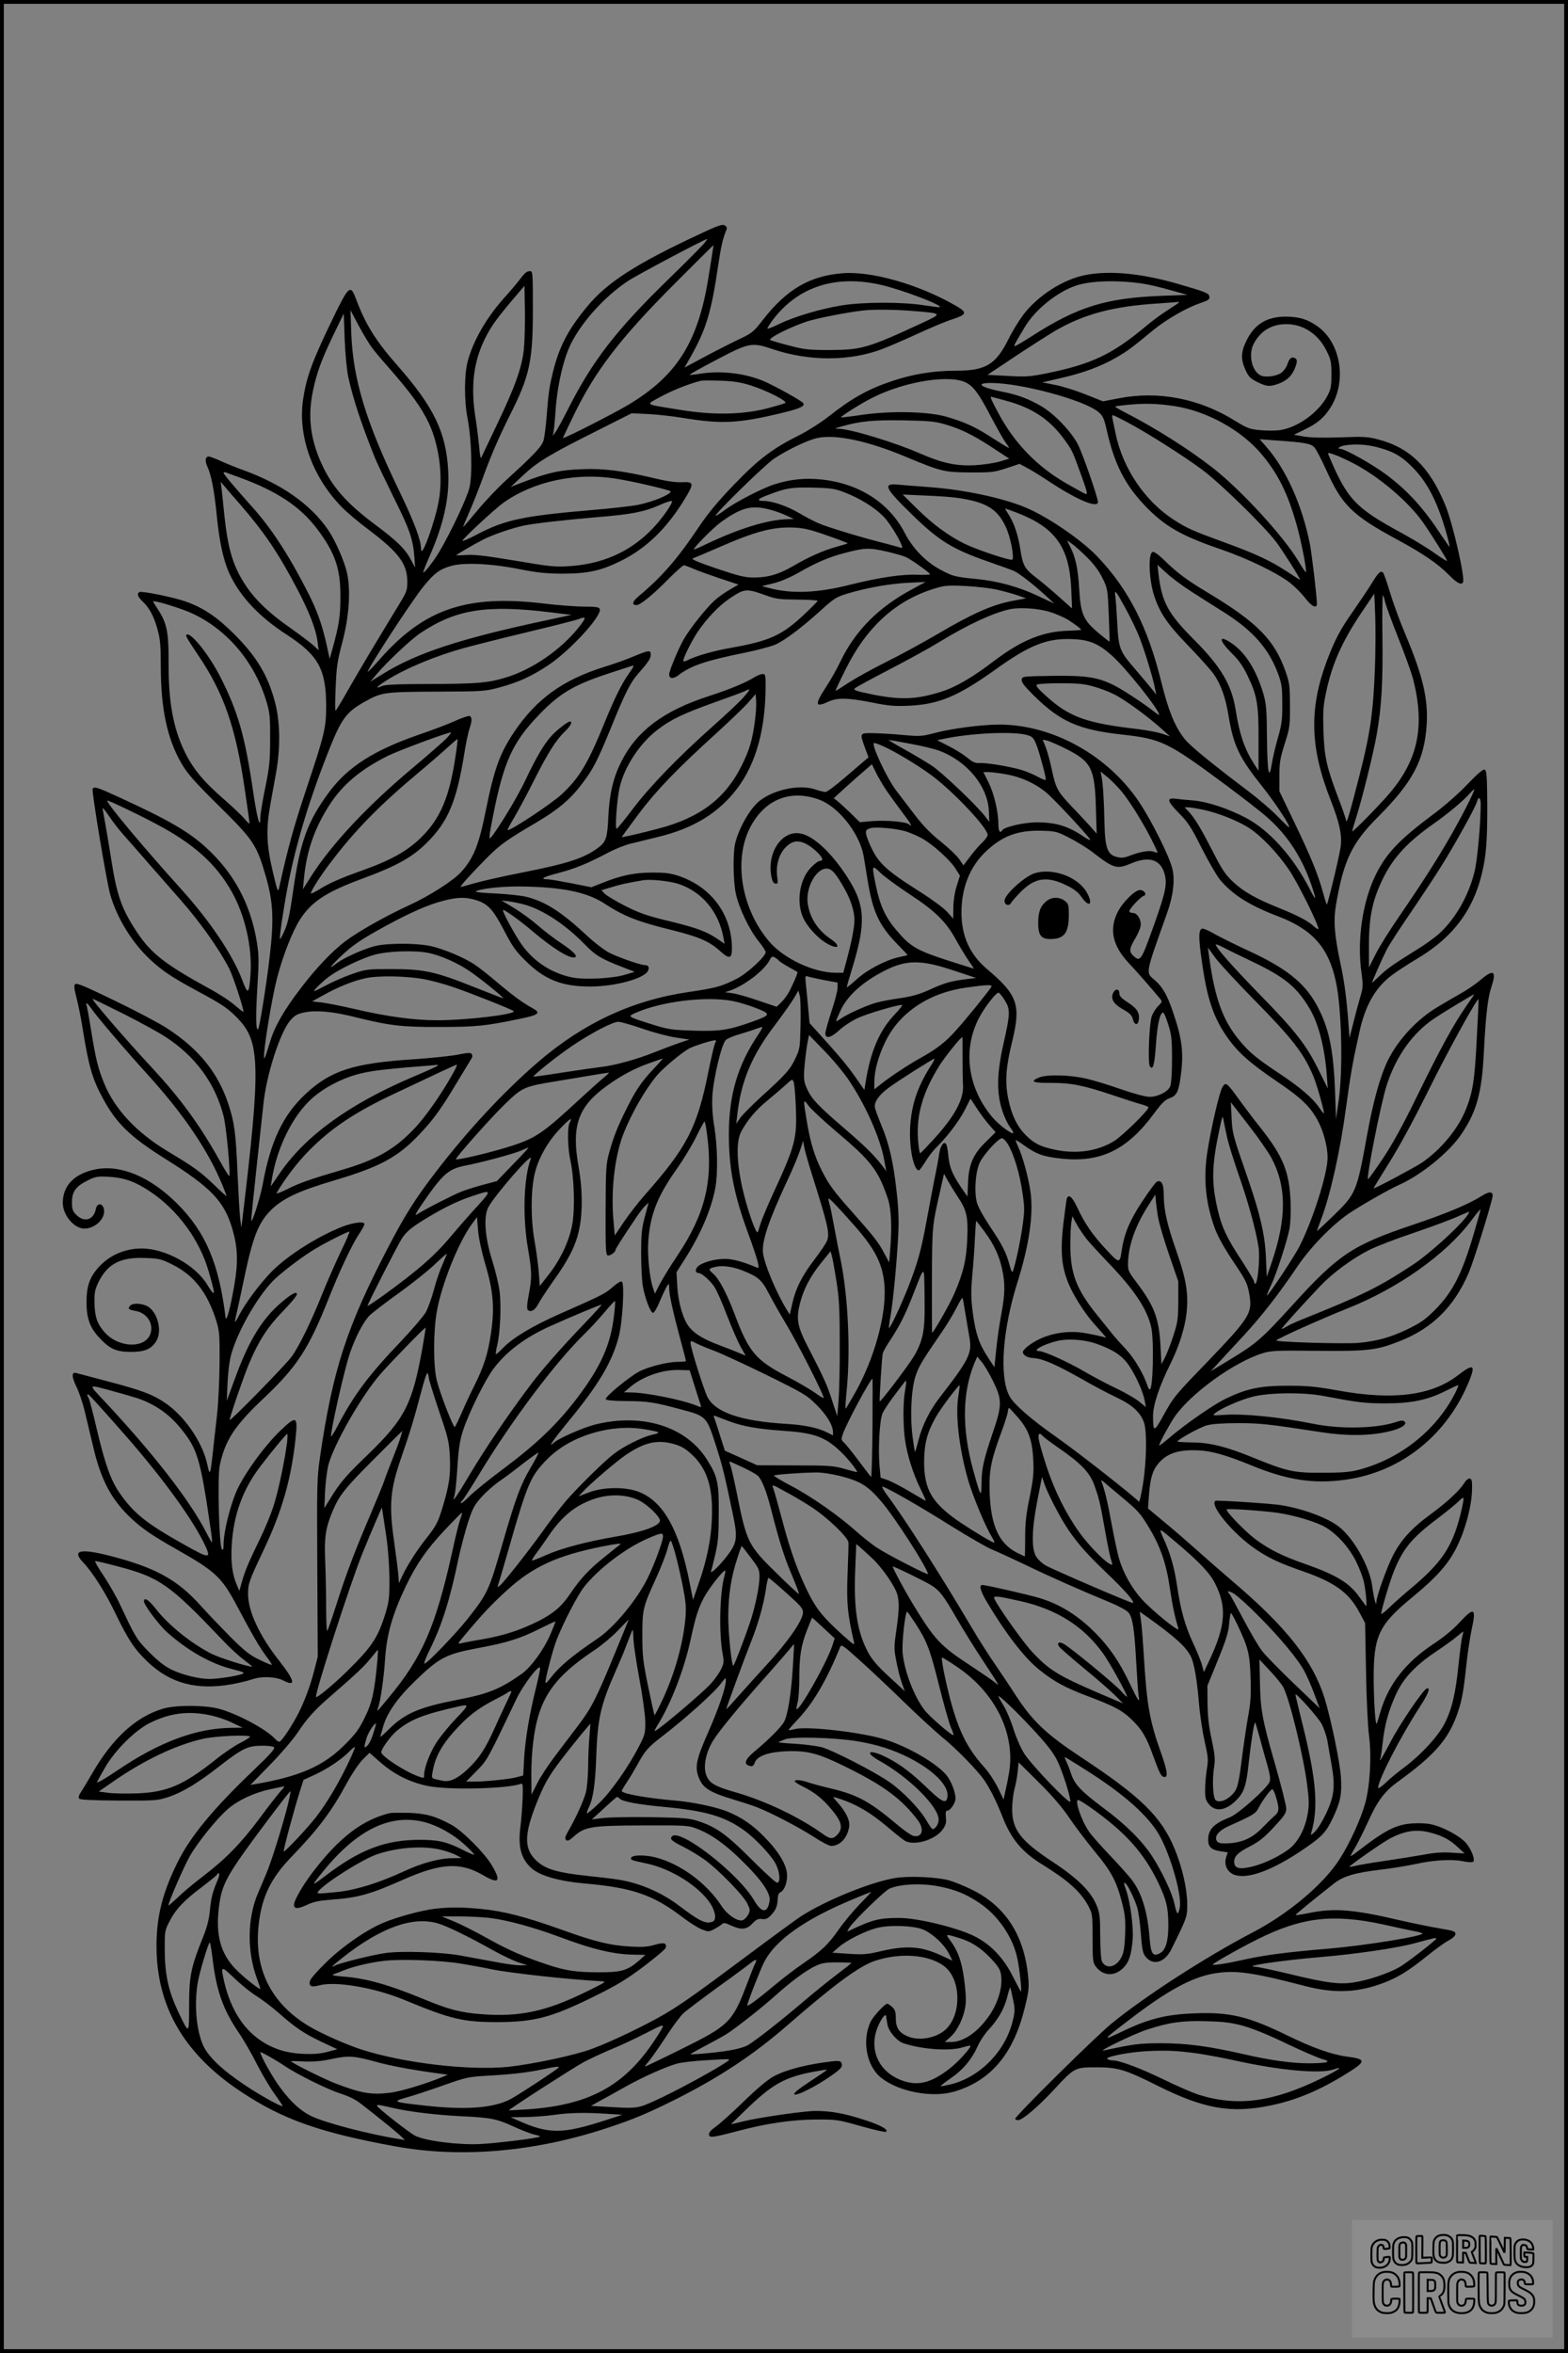 <?xml version="1.0" encoding="UTF-8"?>
<svg xmlns="http://www.w3.org/2000/svg" version="1.0" width="1024pt" height="1536pt" viewBox="0 0 1024 1536" preserveAspectRatio="xMidYMid meet">
  <rect x="0" y="0" width="1024" height="1536" fill="#808080" stroke="none"/>
  <g transform="translate(0.00 0.00) scale(1)">
    <g transform="translate(0,1536) scale(0.1,-0.1)" fill="#000000" stroke="none">
      <path d="M4589 13841 c-433 -201 -624 -323 -756 -484 -122 -147 -181 -260 -221 -422 -24 -98 -30 -137 -42 -290 -5 -66 -14 -137 -20 -159 -13 -42 -59 -91 -239 -255 -57 -52 -144 -143 -193 -203 -49 -59 -91 -108 -93 -108 -2 0 16 44 40 98 23 53 63 153 88 222 52 144 104 264 176 408 131 260 151 354 151 696 0 228 -1 246 -17 246 -24 0 -33 -8 -73 -60 -19 -25 -59 -72 -89 -105 -120 -132 -211 -287 -247 -425 -23 -87 -23 -257 0 -375 26 -134 32 -363 12 -448 -15 -65 -120 -288 -196 -417 -35 -60 -100 -143 -106 -137 -2 2 16 48 40 103 94 213 132 384 123 559 -13 252 -93 418 -334 692 -137 155 -205 265 -263 418 -43 116 -47 113 -177 -157 -115 -240 -153 -344 -174 -488 -34 -236 60 -500 248 -695 32 -34 112 -102 178 -151 200 -151 254 -224 255 -340 0 -55 -4 -68 -48 -140 -165 -271 -258 -427 -332 -556 -46 -82 -86 -148 -89 -148 -3 0 -3 69 1 152 5 131 11 173 43 293 45 172 56 336 32 452 -17 78 -77 215 -125 285 -115 167 -305 300 -558 391 -39 14 -102 39 -139 56 -37 17 -74 31 -82 31 -22 0 -26 -28 -10 -63 26 -55 46 -155 62 -317 17 -173 42 -289 79 -375 68 -153 194 -289 380 -409 207 -135 256 -226 256 -470 0 -136 -12 -185 -128 -532 -85 -255 -122 -389 -180 -653 -6 -29 -12 -15 -42 115 -40 170 -43 273 -15 430 9 49 25 141 37 204 30 166 28 334 -5 462 -47 180 -122 304 -272 453 -109 108 -197 167 -311 208 -80 28 -289 71 -304 62 -18 -11 -11 -30 21 -61 45 -42 75 -99 98 -184 17 -61 21 -104 21 -239 0 -277 42 -475 136 -636 38 -65 82 -116 243 -275 227 -224 247 -254 307 -461 48 -167 54 -280 25 -525 -20 -176 -66 -462 -75 -472 -15 -14 -17 74 -6 262 12 191 11 223 -4 314 -41 241 -148 442 -327 606 -113 105 -247 183 -572 332 -141 65 -161 71 -172 55 -8 -14 92 -614 116 -695 45 -153 145 -314 260 -420 78 -73 144 -117 309 -206 169 -91 202 -114 268 -184 141 -149 144 -314 26 -1296 l-8 -65 -8 65 c-4 36 -11 169 -17 295 -11 258 -20 325 -57 440 -68 210 -193 366 -404 503 -47 31 -198 111 -337 178 -200 97 -254 120 -263 109 -8 -9 -5 -33 9 -86 11 -41 29 -130 40 -199 40 -249 64 -334 132 -458 88 -165 180 -254 409 -397 301 -189 384 -276 438 -459 35 -121 38 -217 12 -366 -25 -148 -53 -248 -57 -210 -43 351 -130 556 -314 741 -178 178 -372 259 -538 225 -136 -28 -211 -106 -211 -218 0 -80 74 -168 141 -168 65 0 129 56 129 112 0 51 -44 65 -54 16 -14 -72 -75 -90 -127 -39 -25 25 -29 37 -29 84 0 69 26 104 106 143 49 24 62 26 137 22 100 -6 172 -32 270 -98 179 -120 321 -315 380 -520 34 -119 38 -140 30 -140 -5 0 -21 23 -38 51 -76 129 -274 239 -430 239 -107 0 -206 -42 -276 -117 -62 -66 -84 -127 -84 -233 0 -106 22 -167 84 -233 68 -73 110 -92 206 -92 91 0 133 18 166 71 39 64 10 185 -55 225 -35 21 -96 25 -114 7 -20 -20 -14 -27 30 -35 74 -11 121 -78 102 -145 -30 -102 -205 -100 -299 3 -50 56 -66 102 -68 194 -1 70 3 87 28 139 59 117 144 161 305 154 88 -3 104 -7 174 -42 142 -70 229 -181 288 -366 21 -69 23 -91 22 -275 -1 -110 -8 -265 -17 -345 -9 -80 -22 -192 -28 -250 -15 -139 -19 -147 -35 -71 -31 147 -150 320 -280 406 -79 53 -151 80 -368 137 -105 28 -199 53 -208 55 -31 9 -31 -24 1 -89 17 -35 42 -108 55 -163 13 -55 38 -161 56 -235 49 -209 117 -338 241 -456 76 -72 143 -118 304 -209 253 -143 294 -182 394 -371 100 -189 148 -270 192 -329 21 -27 36 -51 34 -53 -2 -2 -38 12 -80 33 -63 30 -96 56 -189 148 -61 62 -149 154 -195 205 -154 172 -299 251 -602 328 -187 47 -241 33 -166 -45 60 -62 148 -201 210 -331 83 -172 125 -236 211 -318 148 -141 320 -187 548 -147 48 9 106 23 130 31 61 23 158 20 208 -6 86 -44 76 -2 -30 133 -126 160 -200 320 -200 432 0 68 8 89 101 285 120 253 181 464 209 728 16 150 7 155 -102 50 -99 -96 -220 -261 -275 -374 -45 -93 -93 -281 -93 -368 0 -29 -3 -37 -11 -29 -18 18 -30 469 -14 546 34 164 98 262 291 443 214 203 289 318 419 644 72 182 152 352 199 423 20 30 36 59 36 66 0 19 -66 12 -137 -14 -161 -61 -364 -189 -470 -297 -77 -79 -170 -204 -210 -281 -13 -27 -26 -47 -28 -45 -2 1 3 26 10 55 7 28 27 119 44 202 61 296 97 388 181 472 77 76 184 126 415 194 296 88 412 150 553 299 95 100 145 170 250 346 48 79 90 149 94 155 4 6 3 17 -1 24 -7 10 -23 10 -87 -3 -44 -9 -176 -23 -295 -31 -390 -25 -541 -74 -704 -227 -147 -137 -228 -308 -279 -588 -16 -88 -74 -269 -75 -236 -1 10 15 163 34 340 19 177 39 364 45 416 19 192 109 470 175 548 30 34 45 43 93 53 77 16 185 6 329 -30 229 -57 308 -66 558 -65 237 0 301 7 533 56 111 23 125 36 71 66 -65 36 -118 74 -221 160 -58 50 -128 105 -155 123 -66 46 -211 107 -295 124 -89 19 -275 19 -355 0 -69 -16 -202 -75 -248 -109 -61 -46 -58 -36 10 31 83 80 139 119 312 213 161 87 272 135 369 160 92 24 144 25 210 5 80 -24 114 -61 185 -197 53 -102 76 -136 139 -198 125 -125 238 -170 425 -170 161 0 349 51 376 101 12 24 4 39 -20 39 -28 0 -169 49 -233 81 -31 16 -98 67 -150 116 -158 147 -262 215 -384 247 -32 9 -123 19 -202 23 -79 3 -139 9 -135 13 21 18 168 35 296 33 264 -3 427 -36 539 -108 133 -86 214 -119 440 -175 181 -45 247 -73 318 -136 62 -57 80 -54 80 14 0 219 -133 401 -345 473 -57 19 -90 23 -175 23 -117 -1 -198 -17 -320 -65 l-78 -31 -130 26 c-72 14 -141 26 -154 26 -56 0 -32 15 65 40 108 28 190 61 327 133 47 25 114 52 150 60 36 9 115 28 175 43 234 56 399 157 521 319 122 162 184 388 184 671 0 68 -2 74 -20 74 -11 0 -38 -11 -58 -24 -55 -34 -159 -77 -292 -120 -295 -95 -472 -227 -573 -429 -53 -106 -77 -210 -84 -357 -6 -137 -15 -166 -65 -203 -92 -69 -197 -103 -488 -161 -124 -24 -265 -56 -315 -70 -49 -14 -92 -26 -96 -26 -10 0 77 96 176 195 82 82 127 114 318 226 141 83 222 151 297 251 74 97 100 148 190 367 92 227 127 295 175 350 67 76 85 102 85 127 0 32 -13 30 -107 -9 -43 -19 -132 -51 -198 -71 -269 -84 -442 -209 -586 -423 -93 -137 -131 -241 -184 -503 -47 -236 -81 -321 -163 -412 -50 -56 -208 -157 -339 -217 -155 -71 -335 -173 -420 -237 -89 -69 -185 -170 -288 -304 -112 -147 -171 -250 -201 -350 -37 -123 -44 -135 -38 -65 11 116 55 371 84 482 37 144 101 305 149 380 75 117 173 181 407 267 225 83 328 140 425 238 135 135 190 265 240 571 11 71 27 147 35 169 17 50 18 77 1 84 -7 2 -48 -11 -92 -31 -43 -20 -151 -61 -239 -91 -293 -101 -464 -210 -586 -374 -142 -192 -190 -325 -236 -649 -19 -135 -33 -203 -52 -248 -15 -35 -30 -63 -33 -63 -7 0 22 197 51 348 55 283 144 575 275 902 75 187 109 233 223 297 115 64 124 66 472 68 308 1 317 2 414 28 121 33 204 70 316 144 143 95 353 324 337 367 -5 13 -25 16 -101 16 -53 0 -175 9 -273 21 -497 58 -774 -37 -1063 -365 -41 -47 -76 -83 -78 -82 -9 9 283 458 364 558 69 85 105 112 178 133 84 25 267 16 451 -21 111 -22 168 -28 275 -29 169 0 256 19 388 85 163 82 292 206 408 393 69 112 68 123 -11 119 -39 -2 -97 6 -165 22 -222 53 -345 69 -490 63 -144 -5 -224 -23 -385 -85 l-80 -31 80 75 c95 89 174 137 480 290 l230 116 110 -5 c61 -3 164 -15 230 -26 245 -40 357 -35 628 30 128 30 166 47 153 67 -9 15 -192 116 -261 145 -124 51 -278 69 -414 47 -35 -6 -65 -9 -67 -7 -3 2 75 46 173 97 214 113 233 117 368 71 240 -81 506 -80 718 1 45 17 147 61 227 98 80 37 182 80 228 95 100 33 102 45 17 93 -239 137 -548 224 -735 208 -213 -18 -362 -105 -516 -302 -64 -83 -71 -88 -168 -134 -56 -27 -156 -78 -223 -114 l-123 -66 36 63 c105 184 139 296 184 602 18 124 31 179 55 237 4 11 0 20 -13 27 -15 8 -44 -2 -143 -48z m11 -68 c-12 -16 -119 -123 -239 -240 -339 -330 -494 -531 -654 -849 -36 -71 -73 -138 -82 -149 l-16 -20 5 20 c3 11 10 81 15 155 12 165 54 340 105 437 76 144 220 301 366 398 56 38 500 273 518 275 2 0 -6 -12 -18 -27z m55 -45 c-2 -18 -16 -100 -29 -183 -68 -421 -207 -639 -525 -829 -100 -59 -408 -216 -425 -216 -1 0 30 66 70 148 140 290 306 506 658 858 138 138 252 252 254 253 2 0 0 -14 -3 -31z m1100 -228 c135 -31 398 -131 383 -145 -2 -2 -48 4 -103 12 -143 23 -401 22 -540 -1 -136 -22 -311 -74 -406 -121 -40 -19 -74 -33 -77 -30 -3 2 15 30 38 61 166 215 410 292 705 224z m-2334 -422 c-14 -120 -56 -239 -170 -478 -54 -113 -102 -214 -107 -225 -5 -14 -10 10 -15 71 -5 50 -15 135 -24 188 -32 203 -13 362 61 513 40 81 71 125 183 258 l76 89 3 -164 c1 -91 -2 -204 -7 -252z m2540 252 c199 -16 198 -15 51 -83 -343 -159 -387 -171 -592 -172 -138 0 -167 3 -265 29 -60 15 -116 32 -124 36 -20 11 137 89 244 123 68 21 255 58 360 70 64 8 208 7 326 -3z m-3530 -242 c18 -24 62 -77 99 -118 156 -178 221 -268 271 -373 67 -145 93 -343 65 -503 -23 -136 -116 -390 -116 -319 0 58 -44 176 -145 385 -216 447 -300 727 -311 1025 l-5 150 54 -102 c31 -57 70 -122 88 -145z m-157 -187 c32 -146 85 -306 173 -526 13 -33 69 -150 123 -260 104 -208 127 -273 136 -390 l5 -70 -27 50 c-37 71 -91 124 -239 234 -184 138 -277 244 -346 396 -73 162 -90 308 -55 475 25 118 55 200 133 363 l68 140 6 -169 c4 -94 14 -202 23 -243z m2626 -56 c107 -34 247 -105 228 -116 -7 -4 -61 -20 -118 -35 -160 -41 -351 -45 -565 -10 -247 40 -232 30 -129 87 76 41 178 82 259 103 11 3 70 3 130 1 84 -3 130 -10 195 -30z m-3335 -602 c244 -89 395 -189 507 -337 117 -155 153 -261 151 -446 0 -122 -9 -180 -51 -333 l-19 -68 -17 78 c-30 141 -65 238 -127 359 -126 246 -238 417 -364 557 -115 129 -185 211 -185 221 0 4 8 5 18 1 9 -4 49 -18 87 -32z m2459 -8 c117 -18 356 -75 356 -83 0 -20 -114 -67 -210 -87 -38 -8 -177 -24 -311 -35 -442 -38 -562 -63 -746 -160 -51 -27 -93 -45 -93 -40 0 12 208 205 266 247 197 141 476 201 738 158z m-2453 -171 c155 -179 244 -310 368 -545 81 -154 125 -268 135 -349 l7 -55 -33 31 c-18 17 -86 68 -151 114 -135 94 -225 179 -286 269 -87 127 -122 241 -146 469 -8 81 -17 163 -19 182 l-5 35 22 -26 c12 -15 61 -71 108 -125z m2785 -38 c-155 -225 -368 -345 -641 -362 -89 -6 -128 -2 -350 36 -187 31 -267 41 -317 37 -38 -2 -68 -3 -68 -2 0 5 119 74 176 103 63 32 186 74 264 91 65 14 277 38 490 56 218 18 298 34 400 79 41 19 77 29 79 24 2 -5 -13 -33 -33 -62z m-3097 -672 c231 -109 408 -322 484 -583 19 -65 22 -100 21 -236 0 -139 -4 -181 -32 -318 -18 -87 -32 -175 -32 -195 0 -79 -20 -9 -45 158 -55 377 -100 532 -216 761 -73 143 -188 288 -219 277 -12 -4 -1 -23 73 -133 169 -249 247 -474 306 -881 17 -115 31 -214 31 -219 0 -5 -14 7 -31 27 -16 21 -78 79 -136 130 -135 117 -204 201 -258 313 -75 156 -105 324 -104 580 1 201 -11 259 -73 352 -15 23 -28 44 -28 47 0 11 191 -47 259 -80z m2335 9 l138 -17 -177 -38 c-552 -118 -837 -212 -1054 -347 l-83 -51 40 47 c68 81 224 228 287 270 231 155 430 187 849 136z m189 -94 c-118 -150 -308 -281 -484 -333 -113 -34 -185 -40 -479 -41 -216 0 -303 -4 -324 -13 -52 -23 -38 -5 31 38 122 77 313 157 504 210 63 17 251 65 419 105 168 40 316 78 330 84 50 20 50 10 3 -50z m324 -306 c-46 -64 -93 -159 -162 -328 -108 -264 -162 -353 -278 -461 -67 -62 -341 -243 -352 -232 -2 2 19 42 47 88 27 47 84 153 125 235 88 175 144 265 202 320 38 36 52 65 33 65 -14 0 -84 -54 -118 -91 -49 -53 -99 -136 -174 -294 -52 -111 -183 -326 -226 -374 -13 -14 -9 19 16 144 70 354 127 479 300 659 132 138 227 194 440 265 69 22 136 45 150 49 14 5 26 7 28 6 2 -1 -12 -24 -31 -51z m751 -152 c-23 -28 -115 -114 -203 -192 -224 -199 -414 -395 -525 -543 -52 -69 -99 -126 -103 -126 -12 0 2 192 19 267 30 136 132 291 249 380 90 69 172 107 385 183 96 34 182 66 190 71 33 19 30 7 -12 -40z m72 -157 c-16 -123 -36 -190 -85 -289 -107 -217 -273 -343 -545 -414 -125 -33 -240 -59 -240 -55 0 1 50 69 111 151 118 157 254 297 512 531 80 73 170 159 199 191 l53 60 3 -47 c2 -26 -2 -83 -8 -128z m-2015 -115 c-22 -22 -121 -109 -220 -192 -298 -249 -534 -502 -668 -715 l-49 -77 7 70 c17 179 68 326 165 478 85 133 203 233 379 321 64 33 389 154 416 155 5 1 -9 -17 -30 -40z m60 -115 c-39 -264 -99 -407 -222 -528 -90 -90 -199 -151 -387 -218 -143 -51 -218 -84 -283 -125 -29 -18 -53 -29 -53 -25 0 16 64 117 127 199 160 212 322 377 578 591 66 55 149 127 185 160 36 33 66 59 68 57 2 -2 -4 -52 -13 -111z m-1960 -440 c249 -131 396 -262 500 -448 86 -154 133 -362 121 -535 -9 -133 -17 -138 -54 -39 -62 165 -212 387 -398 593 -248 275 -484 556 -484 579 0 6 181 -79 315 -150z m-208 -74 c27 -30 104 -118 171 -195 67 -77 154 -176 193 -220 131 -147 262 -332 327 -460 25 -50 92 -254 92 -280 0 -3 -24 15 -54 41 -30 27 -105 76 -168 110 -290 159 -380 229 -473 368 -101 153 -132 239 -170 485 -14 88 -32 196 -40 238 -8 43 -15 82 -15 88 0 5 20 -20 44 -55 24 -36 66 -90 93 -120z m3627 -321 c152 -52 260 -181 291 -352 l7 -38 -38 26 c-78 54 -137 76 -316 120 -154 37 -201 54 -295 101 -62 32 -122 68 -134 80 l-21 23 64 19 c57 18 101 28 208 46 48 8 175 -5 234 -25z m-1005 -135 c119 -34 266 -131 391 -260 69 -71 106 -93 240 -145 l85 -33 -60 -18 c-79 -25 -264 -35 -346 -19 -131 26 -245 98 -325 205 -44 58 -141 236 -128 236 13 0 115 -73 194 -141 124 -104 225 -169 265 -169 37 0 8 34 -76 90 -50 33 -119 86 -154 117 -36 32 -104 82 -152 112 l-88 53 50 -6 c28 -4 75 -14 104 -22z m-628 -315 c75 -16 179 -61 256 -112 60 -38 235 -179 230 -184 -1 -1 -85 32 -187 72 -254 102 -331 119 -540 119 -161 0 -167 0 -260 -32 -52 -18 -128 -51 -168 -73 -41 -21 -76 -39 -80 -39 -11 0 63 72 104 100 66 47 204 113 284 136 86 26 270 32 361 13z m-16 -174 c44 -9 121 -30 170 -47 113 -38 387 -147 399 -158 21 -21 -305 -60 -499 -60 -153 0 -329 24 -542 74 -83 19 -178 38 -213 42 l-62 7 69 38 c95 54 196 95 278 113 87 20 285 15 400 -9z m-1977 -224 c109 -55 231 -122 272 -149 197 -128 325 -303 380 -517 18 -71 47 -381 37 -392 -3 -2 -32 46 -66 107 -126 226 -256 403 -434 595 -179 192 -405 455 -392 455 3 0 95 -45 203 -99z m-212 36 c32 -48 215 -263 364 -427 241 -265 401 -502 494 -730 14 -35 26 -66 26 -68 0 -3 -35 28 -77 69 -92 89 -137 121 -302 220 -208 124 -352 277 -422 450 -39 96 -54 156 -84 343 -14 88 -28 163 -31 167 -3 5 -2 9 3 9 4 0 17 -15 29 -33z m2259 -376 c-6 -4 -71 -34 -145 -65 -426 -180 -714 -388 -884 -636 l-58 -85 7 45 c34 211 138 421 266 533 74 65 181 122 282 151 84 24 167 35 417 55 58 4 109 9 115 10 5 0 5 -2 0 -8z m103 -48 c-73 -132 -181 -287 -254 -362 -126 -133 -247 -202 -465 -266 -218 -64 -282 -87 -362 -127 -44 -22 -75 -33 -71 -26 54 93 136 200 209 274 146 149 303 254 565 377 272 129 395 186 403 187 4 0 -7 -26 -25 -57z m-733 -1165 c-35 -73 -89 -196 -120 -273 -74 -186 -154 -348 -202 -413 -46 -61 -403 -425 -403 -411 0 19 92 286 127 369 62 147 120 237 220 340 88 93 107 120 82 120 -20 0 -106 -69 -158 -126 -97 -106 -167 -237 -252 -474 l-38 -105 5 120 c4 75 13 146 25 188 44 151 163 360 267 471 48 50 179 151 266 205 67 42 222 121 237 121 5 0 -21 -60 -56 -132z m-1332 -954 c113 -37 207 -101 282 -192 116 -141 133 -196 204 -687 5 -33 7 -62 5 -64 -1 -1 -18 28 -37 65 -104 205 -344 514 -662 854 -111 118 -113 113 30 75 70 -19 150 -42 178 -51z m-121 -191 c262 -294 464 -567 555 -746 58 -117 50 -118 -130 -17 -242 136 -325 202 -416 334 -57 82 -95 188 -147 408 -24 105 -49 199 -54 209 -13 23 -13 32 0 24 5 -3 92 -98 192 -212z m1103 -95 c-15 -122 -59 -330 -90 -423 -18 -55 -57 -149 -87 -210 -73 -149 -98 -209 -118 -280 l-17 -60 -17 40 c-29 67 -39 145 -33 255 11 198 71 365 185 515 76 100 171 215 178 215 2 0 2 -24 -1 -52z m-1110 -812 c277 -72 342 -118 686 -480 46 -49 110 -108 143 -132 32 -24 56 -44 53 -44 -31 0 -213 58 -265 84 -136 69 -285 190 -368 298 -43 55 -74 74 -74 45 0 -24 96 -152 151 -202 135 -120 282 -204 423 -240 81 -21 88 -24 66 -33 -35 -13 -159 -32 -212 -32 -69 0 -178 27 -248 61 -46 23 -88 56 -145 113 -82 83 -90 96 -190 309 -25 54 -75 141 -110 193 -35 51 -59 94 -52 94 7 0 71 -15 142 -34z"></path>
      <path d="M7086 13564 c-144 -28 -310 -135 -405 -261 -28 -38 -72 -109 -96 -159 -83 -165 -148 -204 -343 -204 -144 0 -274 -21 -409 -65 -163 -54 -270 -114 -423 -235 -47 -37 -130 -90 -185 -118 -178 -89 -269 -157 -430 -324 -104 -108 -169 -186 -227 -272 -144 -215 -243 -329 -397 -458 -42 -35 -47 -58 -14 -58 24 0 107 67 208 170 49 49 95 90 101 90 6 0 33 -10 60 -22 27 -12 105 -40 173 -63 l124 -41 -57 -33 c-32 -18 -78 -51 -103 -74 -53 -49 -158 -181 -197 -249 -35 -61 -96 -207 -96 -230 0 -30 27 -32 63 -4 79 61 182 95 430 145 79 16 168 40 198 52 62 27 168 106 299 224 87 79 101 88 177 111 123 37 274 64 398 70 l110 5 -91 -49 c-219 -118 -369 -270 -465 -469 -23 -49 -66 -125 -96 -170 -74 -114 -70 -134 18 -93 59 27 128 25 284 -6 109 -22 148 -25 240 -21 196 9 320 61 564 235 225 162 339 207 505 200 109 -4 170 -29 258 -108 90 -80 308 -353 308 -386 0 -3 -12 4 -27 16 -75 59 -205 144 -265 175 -110 55 -184 66 -408 63 -192 -3 -195 -3 -198 -25 -2 -16 18 -43 80 -104 172 -170 293 -223 574 -254 260 -29 297 -46 684 -333 107 -80 226 -172 264 -206 134 -117 229 -264 291 -445 34 -102 31 -109 -11 -26 -108 212 -265 386 -419 467 -119 62 -254 106 -346 113 -41 3 -91 8 -112 11 -60 7 -55 -15 21 -93 60 -60 81 -92 150 -230 45 -88 98 -180 118 -204 82 -99 194 -170 384 -242 224 -86 328 -205 375 -429 37 -174 46 -567 18 -768 l-18 -125 -6 170 c-10 288 -41 432 -124 581 -80 142 -201 237 -445 349 -86 40 -185 89 -220 109 -34 20 -70 36 -79 34 -24 -5 -25 -60 -1 -222 33 -233 74 -356 161 -482 71 -102 148 -171 327 -293 162 -109 221 -167 270 -260 36 -67 62 -169 62 -237 0 -104 -94 -403 -183 -579 -31 -63 -207 -328 -213 -322 -2 2 9 30 25 63 36 75 106 290 122 372 7 38 10 110 7 185 -9 190 -50 290 -196 475 -43 53 -105 136 -139 183 -82 113 -87 117 -109 84 -20 -31 -76 -272 -100 -430 -26 -174 -10 -330 50 -495 22 -58 64 -133 138 -242 66 -99 76 -121 88 -193 19 -118 0 -148 -275 -435 -216 -223 -220 -229 -290 -355 -58 -106 -65 -105 -65 1 0 73 41 196 115 344 54 109 93 231 104 329 13 126 -2 219 -64 397 -63 179 -85 274 -85 374 0 70 -14 98 -44 87 -8 -3 -51 -61 -95 -128 -83 -124 -120 -214 -136 -324 -12 -84 -15 -84 -100 7 -89 95 -142 172 -190 276 -33 71 -58 91 -69 55 -2 -10 -12 -84 -22 -164 -20 -172 -12 -275 32 -383 31 -78 105 -195 166 -264 23 -26 51 -58 63 -71 l20 -24 -25 7 c-14 4 -60 14 -104 22 -133 26 -281 -5 -381 -82 -19 -14 -35 -32 -35 -39 0 -22 30 -39 73 -41 59 -4 145 -42 310 -135 78 -45 183 -100 232 -123 99 -47 153 -96 176 -162 20 -57 17 -255 -7 -404 -11 -68 -23 -119 -27 -113 -14 22 -398 324 -537 421 -167 117 -283 218 -309 271 -66 129 -44 432 55 745 75 239 104 438 84 583 -12 91 -52 238 -81 297 -10 22 -17 41 -16 43 2 2 28 -14 58 -36 72 -51 114 -68 205 -80 278 -39 459 43 641 291 49 66 72 89 99 98 46 16 60 40 73 133 23 160 13 251 -49 431 -37 110 -68 164 -120 209 -59 50 -62 33 79 429 43 118 56 226 36 301 -21 82 -133 306 -213 427 -204 308 -567 510 -917 510 -112 0 -313 -26 -421 -55 -84 -22 -97 -23 -205 -13 -62 6 -150 11 -194 12 -93 1 -92 3 -55 -99 l22 -59 -25 -21 c-13 -11 -72 -62 -131 -112 -59 -51 -115 -93 -125 -93 -10 0 -39 7 -65 16 -101 35 -266 2 -363 -72 -63 -48 -140 -182 -163 -284 -14 -67 -12 -239 5 -322 19 -92 88 -236 148 -311 26 -31 47 -64 47 -73 0 -28 -122 -140 -190 -174 -99 -50 -133 -59 -314 -86 -368 -54 -685 -202 -981 -456 -230 -198 -468 -455 -680 -733 -126 -165 -192 -270 -302 -481 -270 -519 -360 -797 -443 -1364 -20 -137 -21 -177 -18 -725 l3 -580 -23 -90 c-28 -106 -58 -187 -101 -275 -42 -83 -113 -190 -127 -190 -6 0 -19 9 -28 19 -58 64 -256 169 -373 198 -94 23 -278 23 -358 -1 -178 -53 -331 -193 -465 -426 -24 -41 -54 -92 -68 -113 -18 -27 -22 -41 -14 -49 7 -7 96 -11 259 -12 238 -1 251 0 322 23 94 31 197 94 336 203 146 113 181 131 272 132 41 1 77 -4 83 -10 8 -8 -26 -47 -129 -145 -268 -255 -420 -439 -504 -611 -105 -213 -142 -380 -134 -593 15 -369 194 -663 550 -899 270 -180 514 -267 1007 -357 433 -79 919 -36 1395 123 161 53 257 94 434 182 292 147 513 293 741 492 299 260 462 380 564 414 167 55 353 41 453 -36 105 -80 115 -297 19 -402 -55 -61 -171 -88 -251 -58 -62 24 -85 56 -85 121 0 41 -5 56 -23 73 -13 12 -28 22 -33 22 -15 0 -90 -81 -107 -115 -60 -122 -29 -293 68 -369 115 -91 332 -132 476 -90 238 70 386 244 460 543 27 108 30 135 24 200 -24 274 -146 465 -365 574 -52 26 -122 54 -155 63 -83 21 -254 29 -345 15 -160 -25 -457 -146 -620 -251 -36 -24 -177 -127 -315 -230 -348 -260 -461 -341 -573 -407 -125 -73 -349 -181 -477 -228 -112 -42 -387 -100 -545 -117 -256 -26 -684 24 -960 113 -99 32 -264 105 -342 152 -251 150 -363 379 -328 670 21 176 79 296 210 432 181 188 264 299 365 485 31 58 77 126 102 152 l46 46 74 -65 c88 -76 185 -125 298 -150 133 -30 529 -21 618 13 11 4 13 -14 10 -93 -2 -54 -8 -137 -14 -185 -17 -131 2 -208 68 -270 53 -51 180 -88 348 -103 313 -27 449 -73 640 -219 46 -35 103 -71 128 -81 42 -16 46 -16 78 0 19 10 41 24 51 32 14 13 22 12 61 -6 68 -31 103 -28 141 13 26 27 38 32 62 29 24 -4 37 2 60 26 32 34 41 58 43 109 1 19 7 35 16 39 25 9 45 58 45 110 0 64 -51 152 -145 248 -78 81 -151 131 -246 170 -73 29 -219 60 -329 70 -193 16 -360 46 -360 64 0 3 15 29 33 56 19 28 51 82 72 120 45 83 70 112 150 173 164 126 351 294 396 356 28 37 29 38 29 13 0 -42 -48 -182 -110 -323 -87 -197 -96 -243 -61 -321 26 -57 73 -85 211 -127 63 -19 138 -43 167 -55 92 -36 271 -130 366 -191 50 -33 102 -60 114 -60 57 0 105 49 118 122 8 42 -18 97 -78 165 -31 35 -31 36 -7 28 123 -37 221 -93 344 -198 50 -43 101 -83 114 -88 69 -27 197 16 240 81 19 27 23 44 19 78 -3 30 -1 42 9 42 20 0 54 50 54 80 0 39 -26 108 -56 148 -59 76 -249 188 -402 236 -152 48 -509 89 -590 69 -23 -6 -42 -9 -42 -6 0 3 28 35 63 72 99 105 188 258 273 468 8 21 16 16 128 -85 66 -59 199 -184 295 -278 97 -94 208 -195 246 -226 82 -65 228 -214 272 -278 40 -59 79 -136 119 -238 58 -149 130 -234 265 -316 165 -102 247 -176 297 -269 26 -50 27 -57 27 -209 0 -143 2 -159 21 -185 47 -63 122 -67 180 -9 37 37 52 83 61 187 6 80 -16 244 -43 321 -17 48 -17 51 -4 43 14 -9 54 -89 74 -149 10 -27 21 -106 26 -175 7 -97 13 -130 28 -150 49 -66 128 -45 172 45 105 213 104 212 103 303 -2 99 -34 236 -83 354 -87 209 -220 339 -616 600 -218 144 -310 231 -414 390 -33 51 -95 144 -138 207 -44 63 -117 178 -162 255 -198 335 -440 714 -552 862 -17 24 -29 45 -27 48 8 8 233 -120 451 -257 114 -71 234 -140 266 -153 32 -13 130 -58 218 -100 159 -77 360 -166 552 -245 60 -25 111 -53 122 -67 27 -35 38 -104 50 -323 6 -107 13 -207 16 -223 10 -50 -5 -28 -56 79 -72 153 -145 257 -253 360 -103 98 -216 166 -342 203 -62 19 -327 80 -365 84 -30 4 -20 -36 28 -116 124 -207 243 -360 339 -437 95 -77 171 -118 323 -175 166 -63 213 -88 273 -143 73 -69 104 -120 148 -245 43 -118 53 -137 75 -137 23 0 16 43 -22 152 -77 214 -95 319 -114 638 -6 96 -14 201 -19 232 l-8 57 51 -36 c181 -130 250 -192 282 -255 22 -42 41 -151 54 -308 6 -74 23 -186 37 -248 23 -103 25 -120 14 -182 -6 -38 -11 -98 -11 -134 0 -55 4 -69 26 -95 43 -52 113 -40 181 31 48 49 63 96 78 243 15 137 36 268 42 261 2 -2 15 -46 29 -97 14 -52 36 -133 50 -180 18 -64 22 -92 15 -111 -15 -41 -205 -210 -259 -231 -105 -41 -142 -79 -142 -147 0 -47 21 -66 81 -75 l47 -7 -11 -33 c-14 -47 6 -93 50 -112 81 -33 235 20 427 146 148 99 173 124 221 225 49 104 59 153 52 264 -6 97 -65 380 -107 517 -77 246 -250 465 -605 766 -77 66 -180 156 -230 201 -49 44 -141 124 -204 176 l-114 95 6 82 c8 114 24 168 63 213 51 60 120 86 229 85 102 0 196 -25 375 -98 235 -97 406 -123 613 -95 370 50 675 296 817 659 36 93 18 98 -79 23 -172 -132 -421 -164 -778 -100 -150 27 -203 32 -333 32 -180 0 -267 -18 -404 -84 -82 -39 -273 -172 -378 -263 -32 -27 -58 -46 -58 -43 0 14 65 134 100 186 105 153 388 358 575 416 54 17 89 19 355 16 335 -3 389 3 543 64 212 84 353 224 448 444 30 70 130 387 155 492 9 40 -16 45 -68 12 -84 -54 -235 -117 -453 -190 -394 -133 -484 -193 -783 -522 -205 -225 -236 -252 -416 -361 l-120 -73 59 64 c32 34 104 113 160 173 116 126 226 267 344 442 87 130 230 277 341 352 77 52 261 157 326 186 144 64 326 211 406 329 100 146 135 270 148 531 13 252 26 364 51 437 33 100 12 113 -70 43 -29 -25 -85 -64 -124 -86 -40 -23 -108 -62 -151 -88 -136 -79 -261 -211 -331 -350 -49 -99 -95 -260 -136 -484 -69 -381 -73 -389 -223 -535 -58 -56 -106 -101 -106 -98 0 2 12 35 26 72 62 162 127 453 165 739 31 224 41 282 86 485 38 176 104 292 211 373 32 24 105 72 164 107 247 146 383 335 436 605 21 103 27 223 24 478 -2 121 -5 149 -17 153 -10 4 -47 -28 -112 -96 -58 -61 -150 -142 -230 -201 -214 -160 -298 -248 -367 -386 -88 -177 -126 -432 -94 -649 10 -73 10 -89 -7 -146 -10 -34 -31 -110 -45 -168 l-27 -105 -7 95 c-12 160 -26 270 -51 385 -41 192 -48 283 -30 390 50 290 104 403 276 574 226 227 301 369 316 601 10 170 -25 319 -142 596 -35 83 -79 204 -98 268 -19 65 -40 123 -45 128 -16 16 -32 -1 -77 -75 -21 -34 -73 -111 -115 -172 -89 -126 -122 -190 -175 -329 -117 -314 -110 -568 25 -909 57 -146 74 -222 66 -298 -4 -43 -65 -303 -90 -384 -1 -5 -13 29 -25 75 -32 118 -78 233 -190 465 l-96 200 0 100 c0 87 5 115 35 210 33 104 35 117 34 250 0 126 -3 148 -27 217 -73 211 -186 325 -514 522 -130 78 -194 125 -280 209 -38 37 -67 58 -76 54 -30 -11 -24 -177 9 -282 37 -114 85 -186 219 -325 72 -74 147 -158 168 -186 49 -68 81 -156 101 -282 32 -190 69 -268 220 -457 88 -111 189 -265 173 -265 -3 0 -36 32 -74 71 -37 39 -122 112 -188 162 -253 191 -387 301 -421 346 -63 81 -104 183 -150 369 -88 357 -211 600 -413 814 -105 112 -330 266 -478 327 -152 62 -396 114 -623 131 -74 5 -165 13 -202 16 -106 11 -92 -20 84 -191 177 -174 266 -229 498 -310 74 -26 150 -53 169 -61 35 -15 126 -85 216 -168 l50 -46 -105 49 c-129 61 -262 97 -400 111 -143 14 -155 17 -233 58 -98 51 -184 138 -238 242 -102 198 -300 325 -547 350 -105 11 -200 1 -302 -31 -83 -26 -260 -118 -329 -170 -29 -22 -55 -38 -57 -36 -10 10 325 336 381 373 95 62 222 122 284 135 120 25 327 -19 574 -122 235 -98 253 -102 422 -103 139 -1 156 1 236 27 l87 29 41 -22 c23 -11 90 -52 149 -91 182 -121 322 -180 322 -136 0 29 -102 323 -132 378 -44 84 -151 195 -234 245 -87 51 -156 77 -264 98 -139 28 -174 56 -69 56 198 0 615 -113 704 -191 29 -26 36 -43 55 -127 48 -212 118 -348 248 -484 127 -133 237 -196 495 -284 174 -60 358 -149 447 -215 30 -23 75 -67 100 -99 45 -59 80 -77 80 -41 0 47 -33 324 -46 391 -51 254 -155 486 -285 634 l-43 49 89 -7 c207 -14 247 -21 270 -48 11 -13 45 -78 75 -144 105 -234 171 -298 471 -460 158 -85 259 -154 330 -226 53 -54 81 -69 93 -50 16 26 -66 385 -116 506 -102 247 -231 373 -436 427 -69 18 -96 20 -247 14 -114 -4 -193 -2 -238 5 l-67 12 68 33 c82 39 130 79 170 143 109 171 70 421 -83 531 -64 46 -120 63 -205 64 -125 1 -206 -48 -259 -155 -38 -75 -39 -124 -7 -194 20 -43 32 -55 77 -78 59 -29 80 -31 130 -14 54 18 90 48 110 92 23 51 24 72 2 80 -20 8 -34 -5 -47 -46 -6 -17 -23 -40 -37 -51 -33 -24 -108 -33 -138 -17 -56 29 -79 135 -45 203 43 85 117 131 214 131 111 0 209 -65 262 -172 30 -60 33 -75 33 -157 0 -78 -4 -97 -27 -140 -57 -108 -193 -206 -310 -223 -29 -4 -87 -4 -129 0 -68 6 -85 13 -160 59 -237 148 -502 199 -762 149 l-104 -20 -113 45 c-62 25 -151 53 -198 62 l-85 17 121 28 c146 33 261 76 362 134 74 43 97 60 244 181 86 70 215 144 306 175 51 17 61 24 58 41 -3 23 -23 31 -203 83 -240 70 -451 90 -609 58z m374 -55 c36 -5 117 -24 180 -42 l115 -32 -165 -6 c-368 -14 -552 -71 -851 -263 -56 -36 -107 -66 -112 -66 -5 0 0 15 11 33 10 17 35 60 55 93 67 112 209 227 332 269 97 33 268 38 435 14z m240 -123 c0 -2 -33 -24 -72 -49 -40 -25 -108 -75 -150 -111 -216 -180 -350 -243 -638 -302 -113 -23 -138 -25 -258 -18 l-133 7 183 122 c101 67 219 142 263 168 189 108 377 158 668 176 67 5 125 9 130 10 4 0 7 -1 7 -3z m-1383 -528 c47 -28 81 -77 157 -223 38 -71 79 -144 92 -162 13 -17 24 -34 24 -37 0 -3 -45 24 -100 59 -114 75 -180 106 -300 142 -120 37 -365 43 -560 15 -74 -11 -136 -18 -138 -17 -6 5 135 94 206 129 218 110 519 155 619 94z m250 -113 c176 -47 291 -124 389 -261 47 -66 48 -67 109 -237 34 -93 39 -117 26 -112 -9 3 -64 33 -123 67 -195 111 -346 267 -451 467 -43 80 -52 101 -44 101 1 0 43 -11 94 -25z m1103 -36 c211 -32 436 -156 569 -314 108 -129 171 -255 230 -465 29 -103 67 -297 59 -305 -2 -2 -25 32 -51 76 -97 160 -368 456 -552 601 -154 121 -375 261 -563 358 -46 23 -81 44 -79 46 2 3 46 8 98 13 100 9 184 6 289 -10z m-305 -107 c131 -70 360 -215 483 -306 116 -85 405 -367 487 -475 40 -53 155 -234 155 -245 0 -2 -37 21 -82 51 -109 72 -208 118 -408 191 -214 78 -247 93 -333 148 -191 123 -335 337 -382 566 -8 40 -17 83 -20 96 -3 12 -2 22 2 22 5 0 49 -22 98 -48z m-1197 -11 c107 -31 183 -68 310 -151 l113 -74 -63 -19 c-35 -10 -108 -21 -163 -24 -119 -6 -209 13 -352 75 -166 73 -452 160 -533 163 -34 1 -33 1 15 15 122 35 209 43 405 40 163 -3 207 -7 268 -25z m2825 -150 c99 -26 149 -52 215 -115 95 -90 158 -199 215 -371 24 -73 48 -165 43 -165 -1 0 -22 30 -47 67 -121 185 -224 299 -365 404 -92 69 -271 169 -301 169 -27 0 -2 18 32 23 70 10 136 6 208 -12z m-165 -100 c169 -85 367 -252 465 -391 59 -85 157 -241 157 -251 0 -4 -36 18 -81 50 -44 32 -138 89 -207 127 -314 170 -364 223 -489 522 -6 15 64 -11 155 -57z m-3313 -195 c99 -38 196 -98 254 -157 54 -55 146 -217 117 -206 -10 4 -54 16 -99 28 -157 39 -385 108 -443 134 -32 14 -88 43 -124 65 -76 45 -177 80 -232 80 -51 0 -41 14 30 40 118 45 152 50 292 47 118 -3 144 -7 205 -31z m745 -37 c181 -27 255 -72 309 -190 30 -63 56 -197 42 -212 -10 -10 -237 66 -315 105 -106 53 -208 129 -306 226 l-95 94 150 -7 c83 -3 179 -10 215 -16z m-1235 -75 c33 -8 83 -26 110 -39 l50 -23 -40 -1 c-130 -3 -317 -60 -535 -164 -41 -20 -76 -35 -78 -33 -7 7 121 136 170 173 137 100 204 118 323 87z m1608 -18 c258 -97 351 -226 363 -502 l5 -126 -93 83 c-51 45 -116 100 -145 121 -70 54 -84 78 -99 178 -14 96 -43 181 -79 234 -13 20 -22 36 -20 36 3 0 33 -11 68 -24z m-1230 -152 c75 -26 135 -49 133 -51 -2 -2 -36 -12 -75 -23 -86 -24 -179 -65 -281 -125 -94 -54 -164 -75 -255 -75 -61 0 -97 9 -246 59 -123 42 -168 61 -154 66 11 4 85 35 165 70 244 107 358 137 496 131 65 -3 107 -13 217 -52z m1698 -144 c43 -43 77 -88 99 -134 33 -67 34 -72 41 -240 4 -94 6 -172 5 -174 -2 -1 -34 24 -71 55 -100 84 -117 123 -127 285 -7 133 -24 212 -60 281 l-20 40 34 -24 c18 -13 63 -53 99 -89z m-1308 39 c50 -12 105 -27 122 -35 29 -12 150 -97 159 -112 2 -4 -33 -5 -79 -4 -102 5 -254 -18 -439 -64 -217 -55 -382 -62 -531 -23 l-50 13 75 18 c46 11 110 38 169 72 114 65 194 99 293 125 135 36 163 37 281 10z m1977 -254 c52 -34 149 -95 214 -136 196 -122 303 -243 364 -411 23 -63 26 -89 26 -193 1 -102 -4 -135 -28 -220 -16 -55 -34 -131 -40 -170 -19 -116 -29 -60 -32 169 -1 183 -5 221 -23 286 -46 155 -116 268 -206 330 -88 60 -89 24 -2 -63 47 -46 74 -84 106 -151 61 -127 71 -186 70 -420 l0 -198 -31 48 c-61 96 -94 193 -118 348 -26 164 -95 282 -268 456 -176 176 -215 249 -237 439 l-6 54 58 -53 c32 -30 101 -81 153 -115z m-1260 6 c47 -11 109 -28 138 -38 l53 -19 -92 -17 c-127 -24 -260 -83 -474 -209 -99 -58 -254 -143 -345 -188 -91 -45 -202 -107 -247 -136 -45 -30 -84 -54 -86 -54 -3 0 26 62 64 138 137 278 328 452 579 529 67 21 89 23 200 18 69 -3 163 -14 210 -24z m-1510 -37 c67 -24 89 -27 207 -28 73 -1 133 -4 133 -8 0 -3 -39 -43 -87 -88 -148 -139 -226 -174 -485 -220 -110 -19 -229 -54 -278 -80 -12 -6 -24 -9 -27 -6 -8 8 51 128 95 194 59 86 137 168 204 213 100 68 111 69 238 23z m2347 -79 c27 -49 66 -128 86 -175 34 -80 97 -283 111 -360 l7 -35 -23 30 c-13 17 -64 78 -114 136 -105 122 -109 132 -119 324 -3 61 -8 128 -11 150 -8 53 2 42 63 -70z m1632 -400 c-11 -287 -31 -424 -99 -690 -64 -251 -87 -330 -89 -302 -1 10 -22 73 -48 140 -80 211 -94 273 -100 442 -4 127 -2 165 16 250 39 189 106 339 235 530 l81 120 6 -145 c3 -80 2 -235 -2 -345z m66 438 c4 -20 42 -125 85 -233 43 -108 88 -232 99 -275 77 -305 33 -522 -153 -742 -66 -78 -246 -261 -246 -250 0 3 13 48 30 101 42 137 107 401 130 527 32 177 42 347 38 641 -2 152 0 274 3 272 4 -2 10 -21 14 -41z m-2188 -68 c43 -13 98 -38 123 -54 51 -34 80 -56 80 -62 0 -2 -35 -5 -78 -6 -168 -4 -308 -60 -488 -196 -142 -108 -250 -172 -346 -202 -167 -53 -272 -56 -471 -14 -88 18 -105 25 -95 35 7 8 108 62 223 122 116 60 264 141 329 181 191 116 348 189 461 214 63 14 187 6 262 -18z m283 -486 c41 -11 102 -34 135 -51 68 -33 220 -144 309 -224 l57 -51 -53 18 c-28 9 -97 22 -152 29 -342 39 -454 79 -607 219 -52 47 -67 66 -57 72 7 5 76 9 153 9 111 0 156 -4 215 -21z m-429 -318 c32 -10 40 -19 58 -64 19 -50 61 -203 61 -226 0 -6 -24 2 -52 18 -29 16 -77 36 -107 45 -79 23 -225 47 -270 45 -31 -2 -47 4 -84 35 -26 21 -80 55 -122 76 l-75 38 33 7 c183 40 466 53 558 26z m-767 -56 c73 -13 158 -34 189 -45 183 -69 317 -231 325 -394 l3 -71 -27 35 c-57 74 -282 288 -349 332 -38 25 -119 73 -180 107 -60 33 -106 61 -102 61 4 0 68 -11 141 -25z m1013 -31 c171 -85 193 -128 200 -392 l5 -164 -43 49 c-24 26 -78 85 -121 129 -93 99 -102 116 -129 240 -11 54 -30 121 -40 147 l-20 49 28 -6 c15 -3 69 -27 120 -52z m-1201 20 c79 -33 239 -129 334 -200 142 -107 360 -339 360 -384 0 -9 -16 -32 -36 -51 -20 -18 -56 -60 -79 -91 l-43 -57 -28 41 c-16 23 -71 75 -121 115 -66 52 -116 104 -170 175 -43 56 -97 127 -120 157 -63 83 -169 311 -144 311 5 0 26 -7 47 -16z m33 -294 c25 -36 71 -100 103 -142 57 -75 72 -102 44 -79 -20 17 -149 28 -241 21 l-80 -7 -65 64 c-36 34 -74 69 -85 77 l-20 15 20 19 c11 11 67 61 124 112 l105 91 26 -53 c14 -29 45 -82 69 -118z m784 105 c104 -18 208 -69 279 -136 78 -74 268 -280 268 -291 0 -5 -19 4 -42 20 -103 70 -182 94 -311 94 -81 -1 -209 -30 -222 -52 -14 -23 -25 -6 -25 39 0 82 -28 200 -64 273 l-34 68 37 0 c20 -1 71 -7 114 -15z m753 -113 c54 -66 139 -203 193 -310 23 -45 41 -84 41 -87 0 -2 -11 0 -25 5 -28 11 -87 1 -157 -26 -36 -14 -55 -16 -85 -8 -60 14 -76 59 -80 214 -3 155 -10 265 -19 310 l-7 34 48 -39 c26 -22 67 -64 91 -93z m2248 -104 c-107 -209 -233 -414 -437 -711 -60 -87 -129 -197 -153 -245 l-44 -87 0 142 c0 192 23 300 96 447 67 133 162 234 328 350 95 67 192 148 235 197 14 16 27 27 29 25 2 -3 -22 -55 -54 -118z m-4224 52 c125 -46 260 -216 289 -362 5 -29 17 -100 26 -158 34 -211 75 -300 195 -423 38 -39 68 -71 67 -72 -1 -1 -28 -7 -60 -14 -85 -19 -209 -84 -277 -148 -33 -30 -60 -51 -60 -47 0 5 16 60 35 122 93 303 86 417 -36 603 -101 154 -213 259 -297 277 -121 28 -224 -119 -195 -278 6 -31 14 -46 27 -48 16 -3 17 2 11 50 -11 91 26 179 92 215 42 23 94 7 157 -48 47 -42 59 -69 29 -69 -9 0 -35 -20 -58 -44 -76 -79 -97 -234 -46 -335 29 -56 86 -118 140 -153 79 -50 113 -31 38 21 -87 59 -138 138 -152 233 -15 101 53 228 123 228 34 0 60 -30 117 -131 41 -72 65 -147 65 -205 0 -47 -20 -149 -52 -266 l-21 -78 -51 0 c-142 1 -335 91 -431 202 -181 210 -236 527 -129 741 94 187 263 257 454 187z m4320 -32 c-1 -134 -22 -363 -40 -436 -38 -159 -127 -313 -234 -409 -30 -26 -94 -73 -143 -102 -159 -99 -194 -124 -244 -172 -27 -26 -49 -46 -49 -44 0 7 69 163 95 214 15 30 85 138 155 240 70 103 161 240 202 306 87 138 226 389 234 423 10 37 24 25 24 -20z m-1812 -34 c96 -20 230 -73 302 -121 78 -51 185 -163 258 -271 55 -80 192 -355 192 -385 0 -6 -12 1 -27 14 -40 37 -103 70 -223 119 -158 63 -238 109 -306 172 -52 49 -73 80 -134 200 -77 150 -116 215 -158 261 l-26 27 23 0 c12 0 56 -7 99 -16z m-1934 -144 c33 -11 79 -32 103 -46 70 -41 177 -138 211 -191 l31 -49 -20 -64 c-13 -39 -22 -95 -23 -141 l-1 -76 -38 43 c-21 24 -99 82 -175 130 -242 153 -285 196 -342 337 -23 59 -21 71 15 81 39 10 181 -3 239 -24z m1057 -38 c46 -23 115 -65 153 -94 141 -109 159 -114 256 -73 113 47 187 25 214 -65 20 -68 11 -117 -68 -339 -83 -233 -89 -242 -134 -201 -30 28 -28 48 13 116 20 33 35 71 35 89 0 38 -25 75 -50 75 -10 0 -21 4 -25 10 -6 10 72 95 94 102 24 7 4 38 -24 38 -35 0 -119 -85 -150 -152 -51 -110 -27 -213 74 -322 56 -59 150 -167 209 -238 13 -15 11 -21 -15 -46 -16 -16 -35 -47 -42 -68 -16 -49 -26 -303 -12 -324 20 -30 31 7 40 141 9 131 26 207 46 209 6 1 21 -34 34 -77 22 -68 25 -97 25 -228 0 -90 -5 -161 -12 -177 -15 -35 -80 -68 -134 -68 -26 0 -102 20 -188 50 -80 28 -184 60 -232 70 -106 24 -253 27 -303 6 -62 -26 -41 -36 78 -35 135 0 210 -15 407 -81 80 -27 164 -54 188 -60 23 -6 42 -15 42 -19 0 -20 -173 -189 -226 -221 -108 -65 -244 -85 -385 -55 -95 20 -135 40 -190 95 -57 57 -93 131 -115 240 -22 109 -15 205 27 375 57 236 35 300 -165 469 -113 96 -167 215 -167 370 0 163 57 303 163 401 107 100 208 136 359 132 91 -2 102 -5 180 -45z m-1041 -369 c171 -113 237 -178 304 -299 27 -49 64 -110 83 -137 18 -26 33 -48 33 -50 0 -1 -79 24 -176 55 -199 65 -240 89 -331 197 -71 83 -106 161 -133 289 -28 138 -27 139 28 86 26 -25 112 -89 192 -141z m2240 -441 c211 -101 290 -166 374 -308 58 -99 97 -253 111 -434 l6 -85 -60 121 c-81 164 -151 254 -386 494 -179 184 -285 304 -285 324 0 4 21 -4 48 -18 26 -14 112 -56 192 -94z m9 -247 c253 -257 326 -351 389 -503 22 -51 73 -234 68 -240 -2 -1 -16 16 -31 38 -43 63 -127 134 -258 221 -152 101 -198 139 -264 219 -109 131 -161 278 -198 555 l-7 50 47 -65 c26 -36 140 -159 254 -275z m-3104 256 c3 -6 31 -24 63 -42 31 -18 58 -33 60 -34 5 -4 -42 -110 -64 -145 -12 -19 -33 -46 -47 -58 l-25 -24 -119 40 c-65 23 -140 44 -168 48 l-50 7 36 12 c93 33 221 131 255 197 12 24 18 27 34 18 10 -6 21 -14 25 -19z m1145 -67 l145 -48 -65 -8 c-99 -12 -142 -24 -240 -69 -69 -31 -116 -44 -193 -55 -56 -8 -127 -21 -157 -30 -66 -19 -189 -75 -230 -104 -17 -12 -30 -19 -30 -15 0 3 13 33 29 68 44 96 143 186 283 258 145 75 241 76 458 3z m-848 -62 l88 -16 0 -34 c0 -19 -18 -88 -40 -154 -22 -67 -40 -132 -40 -144 0 -38 37 -29 92 22 27 25 81 61 121 79 64 29 253 85 287 85 7 0 -14 -28 -47 -62 -99 -105 -157 -237 -190 -443 l-8 -50 -56 80 c-56 80 -103 136 -233 280 l-69 76 -8 87 c-4 48 -11 118 -15 156 -7 65 -6 69 11 62 11 -4 59 -14 107 -24z m1092 -44 c-18 -30 -163 -209 -228 -281 -70 -80 -131 -126 -241 -187 -74 -41 -195 -121 -252 -167 l-43 -34 0 48 c0 73 26 169 72 263 92 191 287 321 533 354 135 19 168 19 159 4z m-1246 -248 c-3 -150 -4 -157 -35 -222 -33 -70 -64 -105 -227 -252 -54 -50 -112 -108 -129 -130 l-29 -41 7 60 c25 219 95 386 247 585 52 69 107 147 123 174 l29 50 9 -34 c5 -19 7 -104 5 -190z m1332 163 c39 -61 38 -88 -5 -279 -45 -197 -48 -322 -11 -439 13 -42 36 -91 51 -111 15 -19 25 -38 22 -41 -9 -9 -93 54 -132 99 -166 193 -201 446 -90 656 36 68 109 162 126 162 5 0 23 -21 39 -47z m3016 -40 c-85 -123 -167 -273 -316 -577 -98 -201 -165 -323 -230 -420 -51 -76 -94 -136 -96 -133 -12 11 86 504 122 613 62 191 170 342 314 438 55 37 249 154 258 156 1 0 -22 -35 -52 -77z m-4793 33 c41 -8 111 -29 156 -47 97 -38 96 -45 -22 -87 -157 -56 -211 -65 -384 -60 -148 5 -166 7 -278 42 -161 51 -160 50 -100 76 170 74 457 108 628 76z m4861 -251 c-14 -270 -25 -340 -70 -455 -50 -127 -162 -263 -287 -349 -48 -32 -317 -176 -317 -168 0 2 48 80 106 173 67 107 162 283 259 479 126 254 312 592 321 582 1 -1 -4 -119 -12 -262z m-5448 70 c72 -25 171 -51 219 -58 l87 -13 -69 -23 c-37 -13 -111 -41 -164 -62 -113 -45 -259 -85 -344 -94 -33 -4 -145 -20 -249 -36 -104 -17 -190 -28 -192 -27 -6 7 163 141 259 205 122 82 259 153 295 153 15 0 86 -20 158 -45z m757 -37 c-135 -199 -193 -395 -193 -652 0 -223 32 -389 124 -642 31 -83 60 -170 65 -193 8 -38 7 -42 -7 -35 -88 37 -155 56 -207 56 -68 1 -154 -24 -180 -52 -17 -19 -13 -40 7 -40 21 0 79 -52 105 -93 15 -23 51 -105 80 -182 30 -77 69 -168 88 -203 l35 -62 -38 16 c-20 9 -76 31 -124 49 -111 41 -169 76 -206 121 -40 48 -73 160 -79 269 l-5 90 57 90 c100 157 170 320 196 458 18 93 15 268 -5 395 -13 78 -17 142 -14 205 7 120 61 345 89 369 12 10 53 27 92 38 40 12 88 27 107 35 19 7 37 12 38 10 2 -2 -9 -23 -25 -47z m597 -309 c108 -164 198 -369 224 -509 l14 -75 -26 35 c-55 71 -111 126 -242 239 -177 152 -218 195 -248 260 -22 49 -24 62 -19 140 4 47 12 115 18 150 l12 65 102 -105 c58 -60 130 -146 165 -200z m736 164 c0 -71 1 -153 3 -184 7 -93 -54 -207 -195 -360 -42 -46 -80 -85 -84 -87 -5 -2 -11 39 -15 90 -11 162 32 309 140 482 39 61 139 186 150 186 1 0 1 -57 1 -127z m-1616 87 c-6 -11 -26 -98 -45 -192 -73 -361 -139 -488 -416 -801 -41 -47 -102 -125 -135 -174 l-59 -88 -8 90 c-19 201 7 427 65 575 51 130 139 284 216 377 41 50 166 154 215 180 32 16 140 51 165 52 10 1 10 -4 2 -19z m-405 -171 c-77 -82 -115 -138 -177 -264 -57 -114 -82 -180 -110 -280 -20 -73 -22 -105 -23 -372 -1 -247 1 -293 13 -298 15 -5 52 21 52 36 0 8 43 75 138 216 19 29 44 61 56 72 l22 21 -25 -93 c-21 -79 -24 -113 -24 -242 0 -82 5 -177 11 -210 14 -80 50 -175 67 -175 7 0 28 35 45 78 18 42 39 86 46 97 13 18 14 18 14 -12 0 -43 23 -149 70 -324 22 -81 40 -150 40 -153 0 -3 -24 -6 -53 -6 -69 0 -195 -32 -256 -65 -66 -36 -221 -164 -215 -178 3 -8 44 -12 132 -13 140 0 189 -8 365 -56 159 -42 162 -46 221 -229 45 -141 56 -187 111 -448 33 -156 29 -189 -29 -268 -52 -70 -123 -138 -112 -108 4 11 17 63 29 115 17 76 21 129 21 270 1 194 -9 235 -79 345 -137 215 -424 303 -732 225 -79 -21 -234 -89 -265 -117 -46 -41 -8 14 97 142 196 238 283 385 326 550 25 96 39 348 20 359 -6 4 -31 -10 -59 -35 -50 -44 -65 -52 -342 -174 -183 -81 -308 -156 -375 -224 -21 -23 -42 -41 -46 -41 -3 0 0 26 8 58 20 82 28 264 15 357 -6 44 -27 132 -47 195 -48 152 -58 285 -27 347 41 80 299 375 278 318 -46 -125 -54 -378 -18 -585 26 -151 27 -189 5 -303 -12 -62 -13 -91 -6 -98 18 -18 48 -1 66 35 9 19 55 89 102 156 102 142 148 236 169 342 22 108 20 262 -5 399 -48 266 -6 392 179 527 92 68 190 120 286 153 44 16 83 29 85 29 2 0 -27 -32 -64 -71z m1811 19 c-84 -133 -123 -248 -132 -393 -8 -132 22 -285 57 -285 4 0 23 26 43 58 19 31 51 73 71 92 67 65 146 168 185 243 l38 75 40 -61 c22 -34 59 -84 82 -110 l42 -48 -59 -58 c-87 -84 -116 -150 -121 -269 l-4 -93 -44 64 c-56 84 -74 129 -81 204 -3 34 -9 67 -14 74 -14 23 -37 -9 -45 -59 -3 -26 -17 -101 -31 -167 -13 -66 -36 -190 -52 -275 -35 -192 -58 -274 -120 -433 -49 -123 -119 -272 -126 -266 -1 2 3 36 10 74 16 85 43 364 51 535 5 88 2 172 -11 285 -20 184 -48 308 -100 432 -20 49 -39 99 -41 113 -7 35 25 81 88 128 55 42 288 189 300 191 4 1 -7 -23 -26 -51z m-2131 -71 c-22 -18 -94 -82 -160 -143 -234 -216 -282 -250 -428 -299 -130 -44 -388 -105 -380 -91 22 37 227 267 314 352 122 119 128 121 354 158 88 15 196 32 240 40 44 7 85 14 90 14 6 1 -8 -13 -30 -31z m1252 -187 c9 -213 -2 -255 -150 -576 -36 -78 -73 -167 -83 -200 -16 -56 -17 -57 -29 -33 -27 52 -75 209 -95 312 -30 152 -30 269 -1 327 38 73 97 145 174 207 39 32 91 77 117 100 43 40 45 41 53 20 5 -12 11 -83 14 -157z m259 -162 c233 -196 280 -256 343 -445 22 -67 27 -184 14 -337 l-6 -77 -33 61 c-37 71 -69 111 -213 273 -117 132 -147 172 -195 267 -47 93 -73 179 -96 315 -26 154 -25 155 9 109 15 -22 95 -96 177 -166z m2849 -180 c97 -184 98 -388 2 -673 l-34 -100 -6 130 c-6 144 -38 281 -117 510 -101 291 -102 296 -107 400 l-5 100 116 -150 c64 -82 132 -180 151 -217z m-291 137 c8 -38 42 -148 75 -243 62 -177 112 -357 130 -472 11 -66 -5 -240 -21 -240 -4 0 -8 6 -8 14 0 7 -37 69 -81 137 -99 151 -130 217 -157 334 -41 175 -39 283 10 515 21 99 23 103 29 65 4 -22 14 -71 23 -110z m-4294 96 c-16 -31 -13 -165 5 -246 25 -112 31 -324 11 -425 -21 -106 -77 -224 -153 -321 l-58 -74 -6 85 c-4 47 -16 144 -29 215 -24 140 -24 311 0 425 21 99 84 214 162 296 69 73 91 87 68 45z m898 -80 c40 -301 -14 -519 -196 -790 -46 -68 -97 -152 -114 -185 l-31 -61 -13 39 c-22 63 -37 214 -30 307 13 173 60 291 186 469 45 63 102 159 128 212 26 53 50 97 53 97 3 1 11 -39 17 -88z m1966 -63 c38 -65 76 -191 93 -312 15 -100 15 -118 0 -225 -15 -102 -46 -248 -63 -291 -4 -9 -12 7 -20 39 -22 83 -48 135 -129 255 -45 68 -79 130 -86 159 -18 74 -8 203 21 261 28 55 121 156 144 156 8 0 26 -19 40 -42z m-1275 -215 c97 -308 110 -363 93 -410 -5 -16 -42 -71 -81 -122 -83 -109 -125 -191 -147 -291 l-16 -71 -21 33 c-69 113 -145 296 -154 368 -9 76 35 208 157 470 38 80 76 172 86 204 l19 59 7 -40 c4 -23 29 -113 57 -200z m-1958 87 l-106 -110 -90 -24 c-50 -13 -115 -34 -145 -46 -53 -21 -241 -117 -288 -148 -16 -10 -5 11 35 69 131 192 171 228 276 249 103 19 329 80 372 100 22 10 43 19 46 19 4 1 -41 -49 -100 -109z m2902 -210 c60 -88 70 -133 64 -274 -5 -139 -27 -229 -87 -366 -31 -70 -134 -250 -143 -250 -1 0 -1 154 -1 343 2 358 1 351 55 588 l24 107 26 -47 c14 -25 42 -71 62 -101z m-3072 11 c-6 -10 -43 -54 -84 -97 -40 -44 -102 -115 -139 -159 -114 -138 -224 -235 -465 -409 -51 -36 -93 -64 -93 -61 0 12 195 394 225 441 24 37 54 64 111 101 126 81 242 140 339 172 108 37 119 38 106 12z m4380 -136 c5 -38 38 -151 72 -250 l62 -180 0 -130 c-1 -120 -4 -138 -34 -230 -18 -55 -43 -118 -55 -140 l-21 -40 -6 115 c-9 180 -40 264 -151 411 -62 83 -63 85 -61 143 5 116 51 242 137 374 l41 64 3 -34 c1 -18 7 -64 13 -103z m-1978 -69 c138 -157 186 -256 194 -401 10 -182 -67 -461 -187 -677 -36 -64 -66 -115 -68 -113 -2 2 1 58 8 125 25 262 8 614 -41 850 -11 52 -29 145 -40 205 -11 61 -24 126 -29 145 -6 19 -10 40 -10 45 1 11 59 -50 173 -179z m4041 -52 c-77 -261 -136 -377 -253 -495 -64 -64 -93 -84 -181 -127 -109 -52 -198 -77 -317 -88 -86 -8 -545 5 -538 16 7 12 297 142 465 209 328 130 640 350 805 569 33 44 61 79 63 77 2 -2 -18 -74 -44 -161z m-53 107 c-63 -79 -243 -240 -341 -305 -228 -150 -325 -198 -734 -362 -32 -13 -74 -32 -92 -43 -19 -11 -34 -18 -34 -15 0 6 144 166 254 281 80 84 209 179 319 234 43 22 175 73 295 113 119 41 246 88 282 105 36 16 69 30 73 31 5 0 -5 -18 -22 -39z m-2474 -140 c20 -25 83 -93 138 -151 173 -179 258 -307 284 -428 18 -88 11 -402 -10 -402 -4 0 -11 10 -15 23 -24 75 -83 176 -138 236 -34 36 -73 80 -87 97 -13 17 -61 76 -106 132 -134 166 -173 269 -173 457 0 60 3 127 7 148 l6 38 28 -52 c16 -28 45 -72 66 -98z m-3927 -166 c52 -174 61 -285 36 -451 -19 -130 -46 -215 -108 -339 -25 -49 -62 -129 -83 -178 -21 -48 -41 -89 -45 -92 -9 -6 -96 217 -117 302 -24 96 -24 326 1 458 32 177 143 451 228 565 l33 45 7 -85 c4 -52 23 -139 48 -225z m3259 216 c62 -84 97 -158 116 -248 20 -93 19 -159 -6 -293 -12 -63 -27 -167 -33 -230 l-12 -115 -42 64 c-58 88 -81 157 -99 291 -12 97 -13 136 -3 250 7 74 15 183 17 243 3 59 7 107 8 107 2 0 26 -31 54 -69z m-967 -321 c18 -113 22 -179 22 -410 1 -151 -3 -320 -8 -375 l-8 -100 -33 100 c-32 102 -54 150 -160 355 -68 132 -76 180 -51 281 24 94 66 174 137 263 l63 78 8 -28 c5 -16 18 -90 30 -164z m-2572 106 c-17 -37 -42 -111 -56 -164 -14 -53 -38 -119 -52 -146 -15 -27 -92 -117 -171 -200 -206 -216 -301 -344 -406 -544 -21 -40 -40 -71 -42 -69 -10 11 84 431 122 543 35 104 89 207 128 246 18 18 105 85 193 148 87 63 193 147 234 187 41 39 76 70 78 69 1 -2 -12 -33 -28 -70z m1955 -38 c105 -41 129 -61 175 -150 24 -46 74 -135 112 -198 78 -129 254 -477 247 -485 -3 -3 -28 12 -56 33 -28 20 -111 69 -184 107 -204 106 -249 160 -341 405 -51 136 -103 234 -141 266 -33 28 -32 33 15 44 43 11 111 2 173 -22z m1180 -424 c-10 -46 -30 -95 -58 -140 -41 -67 -217 -298 -222 -292 -3 5 14 290 20 313 2 11 25 52 51 90 60 92 97 164 149 299 76 193 70 195 73 -14 2 -140 -1 -202 -13 -256z m279 145 c9 -51 21 -123 27 -159 18 -104 0 -142 -196 -395 -62 -80 -112 -180 -136 -273 -10 -41 -21 -77 -23 -79 -2 -2 -9 41 -16 96 -18 137 -9 316 20 401 21 62 40 94 173 288 32 46 73 115 93 154 19 38 37 68 39 66 3 -2 11 -47 19 -99z m-2294 -16 c-21 -188 -86 -334 -237 -534 -131 -173 -266 -303 -488 -469 -94 -70 -194 -151 -223 -181 -28 -29 -52 -47 -52 -41 0 6 4 13 9 17 5 3 51 74 102 158 217 360 508 747 699 932 34 33 91 95 127 138 36 43 67 76 69 74 3 -2 0 -45 -6 -94z m-200 -60 c-136 -141 -272 -296 -341 -388 -146 -192 -303 -425 -407 -600 -75 -127 -109 -176 -98 -142 10 31 16 86 25 227 7 102 16 156 36 215 38 115 144 330 200 403 84 111 207 203 370 276 152 68 330 142 334 139 2 -1 -52 -60 -119 -130z m-1050 -145 c-67 -375 -114 -467 -357 -703 -146 -140 -184 -185 -249 -292 l-36 -58 5 110 c3 61 13 137 21 170 36 137 218 456 342 597 72 82 288 304 293 301 2 -1 -7 -57 -19 -125z m4395 22 c113 -39 174 -79 218 -144 46 -68 92 -171 103 -231 l7 -40 -44 36 c-25 20 -89 57 -143 83 -54 25 -149 75 -211 111 -113 66 -265 134 -297 135 -53 0 19 42 114 66 67 17 178 10 253 -16z m-2488 -49 c43 -16 195 -86 338 -156 245 -121 264 -132 328 -196 66 -66 106 -132 107 -177 l0 -22 -38 19 c-59 30 -147 49 -266 56 -298 18 -465 75 -516 176 -24 47 -110 321 -110 350 0 19 1 19 39 -1 22 -11 75 -33 118 -49z m1818 -196 c60 -122 60 -157 -1 -336 -60 -176 -74 -238 -74 -334 -1 -95 -6 -88 -55 90 -74 271 -71 506 10 700 l17 39 29 -34 c16 -19 50 -76 74 -125z m-1948 -35 c18 -58 36 -113 39 -122 5 -16 2 -16 -29 -3 -86 36 -328 85 -424 85 l-48 1 35 30 c83 73 214 119 325 116 l69 -2 33 -105z m-1737 57 c0 -10 30 -107 66 -215 62 -181 67 -204 72 -303 5 -117 -4 -182 -45 -319 -32 -108 -44 -130 -108 -211 -58 -72 -127 -179 -159 -249 l-21 -45 -3 45 c-1 25 -14 126 -28 225 -35 242 -26 342 47 552 54 154 84 254 125 410 22 86 42 147 46 140 4 -7 8 -20 8 -30z m2898 -331 c-2 -179 -6 -322 -9 -318 -4 4 -41 52 -82 107 -41 55 -84 108 -95 118 -19 17 -19 22 -7 58 26 73 179 358 193 359 1 0 1 -146 0 -324z m213 248 c-14 -73 -14 -220 -1 -321 14 -99 51 -218 100 -319 21 -43 38 -80 36 -81 -1 -1 -46 25 -101 58 -55 33 -121 67 -147 77 l-47 16 -7 75 c-10 110 0 299 19 344 9 20 42 71 74 113 32 42 62 82 68 89 15 23 17 10 6 -51z m348 -35 c-21 -122 4 -339 61 -542 31 -109 114 -310 157 -379 13 -21 20 -38 16 -38 -12 0 -118 63 -219 130 -187 126 -239 214 -239 400 1 118 21 192 78 292 31 55 148 210 154 205 1 -2 -2 -32 -8 -68z m3245 19 c-125 -247 -365 -436 -640 -505 -51 -13 -112 -17 -229 -17 -186 -1 -231 9 -449 98 -175 72 -287 100 -403 100 -51 1 -93 3 -93 6 0 13 146 93 193 106 33 9 105 14 202 14 147 0 196 -6 550 -60 161 -25 312 -23 432 5 81 18 125 46 106 65 -9 9 -22 9 -60 -4 -125 -41 -359 -46 -533 -11 -222 45 -458 68 -584 59 -76 -5 -80 -4 -61 11 38 31 160 85 240 106 106 29 337 32 470 6 223 -42 266 -48 402 -48 168 0 274 21 393 81 41 20 78 38 83 38 4 1 -5 -22 -19 -50z m-2857 -160 c71 -82 94 -146 101 -278 4 -89 0 -126 -24 -245 -23 -109 -29 -167 -29 -263 0 -67 -1 -122 -3 -122 -1 0 -24 11 -50 24 -118 60 -171 176 -179 391 -5 145 8 212 81 408 20 55 37 110 38 123 1 13 5 24 8 23 3 0 28 -28 57 -61z m-1887 -25 c90 -34 188 -51 354 -63 201 -13 274 -39 374 -134 50 -47 120 -136 108 -136 -3 0 -41 10 -83 22 -70 20 -102 22 -323 22 l-245 1 -106 48 -105 47 -33 103 c-17 56 -35 108 -38 116 -4 11 -1 12 13 6 11 -4 48 -19 84 -32z m-544 -54 c101 -18 105 -21 39 -36 -64 -15 -184 -75 -249 -126 -66 -51 -243 -226 -316 -312 -37 -45 -103 -130 -145 -190 -91 -127 -253 -333 -280 -355 -17 -13 -18 -13 -13 1 3 8 36 118 72 245 121 423 141 469 251 580 150 152 418 233 641 193z m-1600 -51 c-7 -24 -31 -88 -53 -143 -22 -55 -46 -118 -53 -140 -7 -22 -49 -123 -92 -225 -99 -231 -156 -380 -222 -587 -29 -90 -55 -166 -59 -169 -4 -4 -7 64 -7 152 0 87 -3 222 -6 299 -7 158 2 221 47 328 45 106 79 150 273 344 99 99 182 182 183 182 1 1 -4 -18 -11 -41z m4194 8 c6 -8 52 -42 101 -76 144 -99 203 -159 233 -238 32 -87 40 -118 71 -294 14 -81 32 -168 39 -193 14 -44 14 -45 -8 -33 -40 21 -143 128 -198 206 -87 121 -163 275 -213 428 -25 76 -48 156 -51 177 -7 39 4 48 26 23z m-2407 -53 c43 -12 73 -29 111 -64 95 -86 136 -198 136 -369 0 -161 -28 -310 -93 -494 l-31 -90 -22 111 c-68 346 -171 531 -331 594 -86 34 -232 33 -326 -3 l-69 -26 24 25 c51 57 227 207 290 249 120 80 202 98 311 67z m-937 -153 c-66 -111 -97 -196 -181 -485 -93 -322 -99 -335 -233 -505 -79 -99 -263 -290 -280 -290 -6 0 11 44 38 98 79 162 129 322 185 592 15 69 43 174 62 234 32 96 43 115 92 168 30 33 82 78 114 100 33 22 102 74 154 115 53 41 97 72 99 70 3 -2 -20 -46 -50 -97z m1386 1 c45 -21 91 -47 100 -57 27 -31 54 -101 83 -214 53 -208 87 -317 137 -433 27 -65 48 -120 46 -122 -2 -3 -67 57 -144 133 -190 186 -197 201 -263 529 -17 83 -35 163 -41 177 -5 14 -8 26 -6 26 2 0 42 -17 88 -39z m631 -55 c136 -35 183 -63 272 -167 86 -99 305 -440 305 -474 0 -9 -263 126 -330 170 -36 23 -99 74 -141 111 -111 100 -297 230 -427 297 -62 33 -111 62 -107 65 6 6 160 18 271 20 37 1 99 -8 157 -22z m1421 -229 c81 -152 157 -247 317 -399 123 -117 189 -192 178 -202 -5 -5 -514 214 -568 244 -25 14 -54 41 -65 60 -31 53 -28 177 9 367 l30 152 20 -57 c11 -31 47 -106 79 -165z m421 91 c112 -94 121 -105 180 -202 74 -123 112 -235 135 -393 18 -119 28 -170 56 -266 8 -27 -165 113 -239 193 -65 71 -123 174 -150 270 -9 30 -30 129 -47 220 -26 144 -46 226 -67 280 -4 10 2 8 18 -6 13 -12 65 -55 114 -96z m-2030 -63 c106 -68 245 -201 246 -235 1 -14 -2 -108 -6 -210 -7 -184 0 -256 41 -435 7 -28 2 -25 -72 41 -125 113 -166 163 -217 260 -71 139 -123 281 -177 485 -27 102 -54 198 -60 213 -10 28 -10 28 77 -20 49 -26 124 -70 168 -99z m-1122 41 c55 -27 137 -106 137 -132 0 -34 -110 -74 -285 -104 -193 -33 -360 -77 -458 -121 -49 -22 -91 -38 -93 -36 -2 2 11 24 29 48 18 24 53 73 77 109 92 135 177 204 305 247 97 32 209 28 288 -11z m-1630 -506 c1 -131 -2 -153 -26 -233 -49 -158 -89 -218 -249 -375 -86 -85 -197 -177 -204 -170 -12 12 222 738 301 933 29 72 70 169 91 218 l38 87 24 -157 c16 -104 24 -208 25 -303z m462 381 c-8 -23 -31 -115 -50 -204 -110 -496 -197 -696 -419 -962 -78 -94 -79 -95 -66 -61 15 42 37 196 45 316 10 159 47 290 135 475 70 146 138 244 258 371 59 62 108 112 109 110 2 -2 -3 -22 -12 -45z m4685 -157 c145 -123 213 -194 247 -264 75 -150 67 -271 -35 -490 l-40 -85 -12 45 c-6 25 -34 92 -61 150 -51 111 -79 211 -103 375 -17 113 -43 204 -87 301 -33 75 -39 78 91 -32z m-3360 47 c0 -31 -58 -188 -102 -276 -71 -142 -218 -319 -325 -391 -167 -113 -250 -182 -307 -257 -16 -21 -31 -36 -33 -33 -8 7 46 215 73 284 46 115 134 285 177 341 89 115 270 254 413 316 91 40 104 42 104 16z m78 -106 c11 -38 33 -130 48 -204 22 -109 26 -150 21 -215 -13 -166 -69 -367 -149 -539 -28 -59 -52 -106 -54 -104 -1 1 -20 85 -41 187 -34 165 -38 201 -38 335 0 171 3 183 92 378 30 65 61 147 71 182 9 36 19 61 23 57 4 -4 16 -38 27 -77z m-359 52 c-2 -1 -47 -37 -100 -80 -102 -81 -159 -143 -226 -242 -56 -83 -108 -127 -210 -179 -117 -58 -225 -93 -358 -116 -60 -10 -123 -22 -140 -26 -29 -7 -29 -7 20 52 120 143 177 203 277 294 168 153 327 226 622 285 96 19 131 23 115 12z m1650 -92 c62 -58 146 -180 161 -233 14 -52 12 -110 -7 -239 -15 -105 -15 -117 1 -199 9 -48 25 -111 36 -141 l19 -53 -104 96 c-79 73 -111 111 -138 162 -69 131 -92 282 -82 530 l7 173 27 -23 c14 -12 50 -45 80 -73z m-795 6 c51 -67 56 -77 56 -125 0 -63 -30 -206 -65 -306 -33 -98 -97 -263 -105 -273 -11 -14 -35 215 -34 328 2 138 18 244 56 363 16 52 31 92 32 90 2 -1 29 -36 60 -77z m1179 -180 c53 -33 81 -70 162 -211 43 -74 121 -200 174 -280 107 -162 114 -174 80 -144 -13 12 -85 61 -159 110 -201 131 -236 169 -385 414 -51 85 -125 223 -125 234 0 6 208 -95 253 -123z m-1352 61 c-31 -108 -37 -376 -11 -512 9 -47 7 -59 -11 -97 -11 -23 -41 -65 -66 -93 -56 -62 -349 -310 -367 -310 -3 0 5 17 18 38 87 139 173 361 216 557 32 149 49 203 87 276 31 59 130 185 139 176 2 -2 0 -18 -5 -35z m404 -110 c98 -88 110 -102 109 -130 -3 -53 -103 -196 -244 -347 -36 -39 -108 -119 -160 -177 -52 -59 -95 -106 -97 -105 -2 3 121 338 165 448 42 105 79 235 93 329 6 44 14 80 18 80 4 0 56 -44 116 -98z m3075 -142 c143 -142 267 -291 309 -370 17 -32 47 -100 65 -150 l34 -91 -168 161 c-92 88 -186 184 -208 213 -22 28 -77 122 -122 207 -45 85 -85 159 -91 165 -21 21 -6 23 29 2 20 -12 89 -73 152 -137z m-1545 88 c238 -54 413 -165 540 -343 42 -58 155 -263 155 -280 0 -5 -16 10 -36 33 -36 43 -335 289 -379 312 -29 16 -44 6 -29 -18 6 -9 78 -72 160 -140 82 -67 174 -147 204 -177 l55 -55 -160 68 c-265 114 -323 150 -433 267 -62 66 -231 305 -249 351 -7 19 21 16 172 -18z m-687 -145 c75 -115 97 -172 156 -411 30 -119 64 -239 75 -266 12 -27 20 -50 18 -52 -8 -8 -157 120 -190 164 -68 90 -128 245 -142 368 -7 64 16 274 30 274 1 0 25 -35 53 -77z m2104 -11 c70 -147 81 -193 85 -347 4 -111 0 -164 -17 -255 -11 -63 -27 -171 -36 -240 -25 -203 -32 -230 -69 -267 -36 -36 -80 -51 -104 -36 -20 12 -26 131 -12 219 8 50 5 78 -16 179 -19 86 -26 153 -27 235 l-1 115 68 167 c54 132 69 181 74 237 3 39 9 71 12 71 3 0 23 -35 43 -78z m-2703 -20 l72 -67 -16 -50 c-39 -115 -216 -428 -233 -411 -2 2 1 21 7 43 6 21 11 90 11 153 0 150 11 217 50 318 17 45 33 82 34 82 1 0 35 -30 75 -68z m-1361 -159 c-121 -295 -155 -362 -240 -474 -40 -53 -109 -144 -153 -202 -44 -58 -97 -138 -117 -179 l-37 -73 -1 135 c0 141 17 286 46 380 51 169 149 284 369 430 44 29 112 86 150 126 39 40 71 73 71 73 1 1 -39 -97 -88 -216z m-424 117 c-43 -100 -127 -214 -186 -256 -141 -100 -221 -132 -421 -170 -247 -48 -342 -88 -446 -191 -35 -35 -61 -57 -58 -49 3 8 11 34 17 58 26 94 91 189 212 306 156 151 200 174 406 213 192 35 280 63 409 128 54 27 99 48 100 47 2 -2 -13 -40 -33 -86z m543 -34 c2 -35 19 -151 39 -258 20 -106 37 -229 38 -274 1 -76 -1 -86 -39 -160 -69 -136 -187 -304 -265 -377 -39 -38 -74 -66 -77 -64 -2 3 3 19 11 36 29 56 44 155 50 339 9 245 29 334 126 552 23 52 53 122 65 155 42 109 44 115 47 115 2 0 4 -29 5 -64z m1041 -176 c-11 -176 -32 -310 -57 -359 -19 -35 -98 -115 -199 -199 -52 -43 -65 -75 -36 -86 27 -10 34 -7 44 20 16 41 88 67 200 72 147 6 216 -13 416 -113 230 -115 345 -201 447 -336 46 -60 30 -118 -29 -103 -15 4 -68 41 -118 84 -168 141 -250 185 -419 225 -56 13 -122 31 -146 39 -47 17 -91 21 -91 8 0 -4 24 -20 53 -34 79 -39 131 -81 192 -155 63 -76 72 -119 33 -160 -28 -30 -47 -29 -94 5 -151 109 -376 217 -573 273 -136 39 -171 60 -190 115 -19 55 -1 144 45 220 38 63 175 229 349 424 66 74 133 152 150 172 16 20 30 36 31 35 0 -1 -3 -67 -8 -147z m-2713 43 c-19 -206 -34 -276 -82 -373 -38 -79 -61 -109 -132 -180 -138 -138 -290 -205 -576 -255 l-40 -7 126 129 c69 70 150 165 180 209 65 98 112 150 216 240 171 148 221 196 264 249 24 30 45 55 47 55 1 0 0 -30 -3 -67z m3787 -45 c207 -141 332 -346 345 -563 3 -60 -2 -108 -19 -191 l-24 -111 -37 77 c-21 42 -61 104 -91 136 -128 142 -188 279 -255 587 -15 70 -24 127 -19 127 5 0 50 -28 100 -62z m2129 -132 c41 -79 130 -442 155 -633 13 -101 14 -135 4 -193 -17 -100 -63 -186 -124 -232 -68 -50 -164 -95 -243 -114 -82 -19 -113 -10 -113 34 0 34 26 60 95 95 70 36 103 62 178 145 55 59 67 78 67 106 0 19 -33 151 -74 293 -84 292 -95 353 -98 544 l-3 136 70 -75 c39 -41 77 -89 86 -106z m-4880 -2 c-43 -172 -70 -332 -78 -461 l-6 -113 -41 -11 c-47 -13 -197 -28 -276 -29 l-56 0 68 69 c71 72 68 67 261 471 43 91 147 226 154 203 2 -6 -10 -64 -26 -129z m-161 -27 c0 -2 -14 -32 -31 -68 -17 -35 -51 -108 -75 -162 -62 -140 -105 -206 -179 -275 -65 -62 -117 -86 -162 -77 -81 17 -75 12 -68 58 18 106 65 186 174 301 71 74 137 122 231 170 41 21 79 42 85 47 9 9 25 12 25 6z m5292 -212 c14 -28 31 -77 37 -110 5 -33 18 -103 27 -155 25 -142 17 -206 -35 -317 -24 -51 -57 -105 -74 -120 -25 -24 -28 -25 -24 -8 48 163 34 344 -54 698 -27 109 -49 201 -49 205 1 17 148 -148 172 -193z m-1886 -34 c94 -101 133 -152 159 -205 34 -69 85 -230 85 -266 0 -26 -249 233 -299 310 -24 37 -53 103 -71 159 -16 53 -45 122 -65 155 -19 32 -35 60 -35 63 0 13 119 -100 226 -216z m-3763 76 c-44 -46 -101 -115 -127 -153 -45 -67 -86 -171 -86 -220 0 -23 -1 -23 -38 -10 -89 32 -242 132 -242 158 0 22 62 107 103 141 92 75 171 106 412 160 59 13 56 5 -22 -76z m-1615 17 c42 -8 109 -30 147 -49 l70 -33 -76 -1 c-228 -3 -468 -92 -741 -277 -83 -56 -138 -88 -134 -77 4 10 28 54 54 98 67 114 197 242 293 289 128 63 247 79 387 50z m1071 -116 c-10 -34 -27 -71 -39 -82 -24 -24 -25 -15 -6 49 12 37 49 95 62 95 1 0 -6 -28 -17 -62z m1410 -28 c-4 -47 -8 -135 -8 -195 -1 -62 -7 -135 -15 -166 -14 -54 -66 -168 -117 -256 -19 -33 -21 -45 -12 -54 9 -9 21 -4 52 24 70 63 114 70 451 71 288 1 296 0 355 -23 92 -36 183 -101 293 -210 125 -122 186 -211 178 -259 -13 -84 -52 -82 -102 4 -101 173 -482 470 -535 417 -17 -17 -4 -30 74 -69 40 -20 101 -57 136 -82 88 -62 255 -233 281 -287 20 -41 20 -46 6 -74 -9 -16 -25 -32 -36 -36 -32 -10 -101 36 -137 92 -97 149 -268 276 -431 318 -71 18 -153 17 -160 -2 -4 -15 -4 -15 103 -38 158 -34 337 -146 413 -259 35 -53 43 -110 16 -120 -45 -17 -83 1 -218 103 -113 86 -253 147 -391 170 -33 6 -129 17 -213 26 -181 19 -263 42 -319 90 -89 76 -93 165 -18 361 56 144 84 195 177 316 67 88 182 228 184 225 0 -1 -3 -40 -7 -87z m-2216 4 c3 -3 -24 -21 -61 -40 -37 -18 -110 -67 -162 -109 -212 -169 -319 -215 -520 -222 -69 -2 -152 -1 -185 4 l-60 8 95 66 c203 141 415 241 589 279 82 18 290 27 304 14z m3956 -29 c133 -21 244 -56 351 -111 156 -80 254 -178 248 -249 -5 -53 -32 -43 -126 47 -107 103 -177 157 -266 203 -114 59 -162 43 -53 -19 193 -107 387 -300 387 -384 0 -29 -21 -62 -40 -62 -4 0 -22 25 -39 55 -42 74 -155 192 -244 253 -100 69 -369 207 -442 227 -33 8 -111 18 -173 22 -62 3 -110 8 -108 10 3 3 22 11 43 19 48 19 310 12 462 -11z m-3321 -157 c-61 -126 -135 -250 -203 -338 -56 -73 -206 -232 -212 -226 -5 5 71 286 109 404 l20 63 74 34 c80 36 182 105 228 154 16 17 32 29 34 26 2 -2 -20 -55 -50 -117z m4815 -27 c237 -149 387 -278 470 -401 78 -116 167 -410 152 -502 -4 -21 -10 -38 -15 -38 -4 0 -13 28 -20 62 -15 70 -80 208 -144 308 -66 102 -175 211 -319 317 -147 110 -190 155 -213 227 -9 28 -23 63 -31 79 -7 15 -12 27 -9 27 2 0 61 -35 129 -79z m-96 -323 c40 -59 114 -155 163 -215 106 -127 141 -192 176 -328 22 -85 25 -116 22 -210 -3 -83 -9 -120 -24 -150 -32 -66 -98 -82 -126 -32 -8 14 -12 74 -13 167 0 127 -3 152 -23 201 -36 90 -124 178 -289 286 -209 138 -263 209 -263 345 0 40 7 98 15 128 8 30 18 82 21 115 l6 61 132 -131 c90 -89 154 -164 203 -237z m-5154 180 c-16 -18 -79 -98 -138 -178 -122 -164 -221 -265 -374 -382 -58 -44 -132 -106 -163 -137 -32 -30 -58 -53 -58 -49 0 21 102 256 140 322 51 89 172 240 246 305 64 57 169 107 274 130 47 10 89 19 94 20 6 0 -4 -14 -21 -31z m6501 -42 c22 -74 20 -94 -10 -119 -14 -12 -51 -48 -81 -79 -65 -67 -132 -97 -225 -101 -47 -2 -63 2 -71 15 -19 30 11 68 78 98 161 72 175 81 194 118 26 50 79 122 90 122 5 0 17 -24 25 -54z m-6454 -47 c-36 -142 -108 -373 -141 -450 -17 -41 -42 -100 -56 -132 -69 -164 -70 -382 -3 -558 11 -30 20 -57 20 -61 0 -12 -111 76 -162 129 -98 101 -131 225 -108 405 19 153 49 206 316 563 81 108 148 194 151 192 2 -3 -6 -42 -17 -88z m2167 40 c20 -20 119 -38 288 -54 271 -25 397 -62 520 -150 78 -55 184 -168 213 -226 26 -54 30 -119 7 -119 -9 0 -84 69 -168 153 -162 162 -228 210 -347 249 -58 19 -93 22 -310 26 -135 2 -276 -1 -315 -6 l-70 -9 80 73 c44 41 82 74 85 74 3 0 11 -5 17 -11z m3072 -56 c231 -163 353 -299 447 -497 53 -113 63 -157 64 -273 0 -106 -17 -163 -56 -184 -44 -23 -58 -4 -66 94 -13 177 -52 303 -120 390 -18 23 -81 94 -141 157 -60 63 -122 133 -136 155 -50 73 -94 205 -70 205 7 0 41 -21 78 -47z m-5695 -470 c-35 -80 -45 -119 -53 -202 -6 -64 -19 -112 -50 -189 -74 -184 -86 -245 -86 -435 0 -191 1 -190 -70 -42 -64 135 -88 242 -89 400 -1 125 0 132 29 189 40 80 98 142 210 225 51 39 96 75 100 81 16 27 23 6 9 -27z m4708 -47 c104 -20 178 -50 264 -108 123 -82 221 -226 249 -367 15 -75 30 -219 22 -211 -3 3 -27 48 -53 99 -61 122 -147 212 -255 264 -112 55 -369 117 -486 117 -135 0 -175 -11 -337 -88 -5 -3 1 10 14 29 36 51 231 240 260 251 71 30 209 36 322 14z m-519 -118 c-44 -46 -105 -119 -136 -164 -67 -97 -112 -139 -232 -221 -49 -34 -126 -92 -170 -129 -125 -104 -195 -156 -195 -145 0 15 84 231 110 282 72 143 265 280 578 410 64 27 119 49 121 49 3 0 -32 -37 -76 -82z m419 -165 c62 -28 134 -96 164 -154 l24 -48 -73 34 c-135 62 -230 68 -412 24 -73 -17 -104 -19 -193 -13 l-106 7 41 36 c51 45 173 106 250 126 86 21 244 15 305 -12z m229 -53 c80 -24 140 -62 204 -128 64 -67 74 -87 75 -149 0 -74 -31 -163 -84 -237 -75 -105 -165 -166 -246 -166 l-40 0 39 35 c47 43 89 134 97 211 4 36 -1 104 -11 174 -17 116 -41 179 -93 248 -29 38 -25 38 59 12z m-4873 -134 c25 -210 68 -333 170 -483 33 -48 87 -142 120 -208 34 -66 86 -154 116 -195 30 -41 53 -76 51 -78 -7 -7 -148 71 -246 137 -149 99 -239 186 -272 258 -44 99 -59 259 -37 403 10 67 71 270 80 270 3 0 11 -47 18 -104z m3544 -33 c-6 -10 -31 -73 -56 -140 -93 -244 -116 -266 -430 -421 -125 -62 -230 -112 -233 -112 -4 0 5 12 19 28 14 15 64 86 111 157 46 72 100 144 118 161 19 18 120 94 224 170 105 75 203 148 219 161 31 26 43 25 28 -4z m628 3 c0 -2 -42 -35 -93 -74 -51 -38 -156 -123 -232 -188 -145 -123 -292 -238 -350 -274 -19 -12 -72 -27 -122 -35 -98 -16 -261 -30 -253 -23 3 3 48 28 101 56 53 28 114 61 135 75 58 36 229 171 314 247 104 94 206 169 265 196 41 20 67 24 143 24 50 0 92 -2 92 -4z m-3885 -216 c39 -24 104 -74 145 -110 108 -96 165 -134 280 -189 l103 -48 -67 -18 c-80 -22 -220 -16 -307 13 -186 61 -310 213 -364 442 -25 110 -23 111 63 29 42 -41 109 -95 147 -119z m4940 -19 c14 -64 14 -79 0 -138 -46 -199 -210 -369 -404 -419 -35 -8 -65 -14 -67 -12 -2 3 28 26 67 53 79 54 135 122 174 208 14 32 45 79 69 105 64 69 103 136 123 213 9 37 19 67 20 65 2 -2 10 -35 18 -75z m-820 -164 c7 -47 63 -112 108 -126 120 -39 299 -52 382 -26 27 8 51 13 52 11 9 -9 -82 -109 -136 -150 -123 -95 -208 -115 -313 -76 -148 55 -213 196 -159 341 22 56 55 101 58 78 1 -8 4 -31 8 -52z m-1468 -22 c-4 -8 -26 -45 -51 -82 -197 -299 -427 -424 -826 -452 -69 -4 -126 -8 -127 -7 -5 4 424 280 489 315 40 21 123 60 183 85 61 25 157 70 215 100 117 60 124 62 117 41z m-2465 -253 c78 -53 272 -149 360 -178 68 -22 104 -41 157 -84 39 -30 98 -77 132 -105 35 -27 79 -65 99 -82 l35 -33 -35 6 c-197 31 -481 105 -574 149 -71 34 -133 89 -205 186 -48 63 -131 211 -131 233 0 6 108 -55 162 -92z m589 30 c94 -27 252 -56 419 -78 l55 -7 -35 -15 c-106 -44 -270 -94 -342 -103 -122 -15 -189 -4 -358 61 -73 28 -290 136 -290 145 0 1 39 1 88 -2 62 -2 113 2 177 16 109 24 148 21 286 -17z m2269 -18 c-91 -58 -308 -175 -430 -231 -126 -58 -128 -58 -324 -46 l-107 6 63 35 c35 19 107 59 160 89 114 64 273 135 343 153 28 7 104 16 170 20 202 12 188 15 125 -26z m-1070 -19 c0 -7 -269 -184 -320 -210 -113 -57 -292 -70 -564 -39 -198 22 -206 25 -115 51 41 11 148 46 238 78 160 56 167 58 310 66 153 9 256 21 356 43 67 15 95 18 95 11z m-1086 -265 c113 -26 288 -47 461 -55 182 -9 219 -16 334 -69 53 -24 113 -47 134 -51 21 -4 36 -10 33 -12 -10 -10 -275 -43 -391 -49 -143 -7 -360 21 -425 55 -37 19 -234 173 -246 192 -8 13 5 11 100 -11z m1406 -39 l95 -6 -115 -37 c-280 -90 -367 -90 -570 1 l-45 20 95 1 c52 1 136 7 185 14 101 15 213 17 355 7z"></path>
      <path d="M6758 9660 c-66 -20 -198 -140 -198 -180 0 -28 30 -38 43 -14 5 10 36 45 67 76 91 90 171 100 296 38 48 -23 75 -44 97 -76 51 -73 79 -48 34 31 -57 100 -220 161 -339 125z"></path>
      <path d="M6836 9479 c-41 -32 -56 -71 -56 -144 0 -80 19 -105 79 -105 91 0 121 39 121 159 0 63 -2 71 -26 90 -34 27 -84 27 -118 0z"></path>
      <path d="M7269 8877 c-17 -37 3 -71 65 -106 43 -24 57 -38 64 -63 11 -44 36 -43 40 0 4 44 -15 72 -77 111 -38 25 -51 39 -51 57 0 31 -27 32 -41 1z"></path>
      <path d="M9562 5678 c-31 -49 -115 -127 -222 -205 -123 -90 -196 -171 -247 -275 -42 -86 -102 -256 -104 -292 -1 -41 -16 14 -27 97 -16 128 -120 314 -217 390 -74 59 -237 119 -382 142 -62 10 -417 33 -425 28 -43 -25 115 -216 261 -315 88 -60 155 -91 315 -147 202 -70 295 -138 362 -263 l39 -73 6 -320 c3 -176 12 -360 19 -410 18 -133 8 -326 -24 -445 -29 -105 -102 -265 -170 -370 -105 -162 -332 -353 -566 -475 -296 -154 -700 -414 -918 -592 -103 -83 -632 -606 -632 -624 0 -5 9 -9 19 -9 28 0 133 90 234 199 133 144 136 146 276 146 141 0 189 -14 404 -122 299 -149 477 -180 730 -128 167 34 315 95 488 201 144 88 146 102 14 119 -97 13 -222 57 -380 134 -263 129 -383 158 -618 148 -183 -7 -297 -36 -466 -117 -139 -66 -138 -64 49 79 241 185 402 273 546 298 141 24 249 9 599 -82 193 -50 345 -43 518 24 88 34 158 77 277 173 49 40 111 85 137 99 31 17 48 33 48 45 0 16 -14 21 -100 35 -55 9 -172 33 -260 53 -308 72 -431 82 -597 48 -49 -10 -88 -16 -87 -13 0 5 101 88 247 203 62 50 138 73 307 93 77 9 178 26 225 36 119 27 243 34 314 19 33 -7 62 -8 67 -3 14 14 -12 80 -47 122 -39 45 -146 103 -223 121 -32 8 -83 10 -128 7 -108 -8 -177 -43 -365 -189 -21 -16 -38 -27 -38 -24 0 3 15 31 34 63 18 32 55 105 81 163 60 133 107 196 191 257 250 181 338 284 397 463 26 77 37 144 57 335 7 61 21 150 31 199 31 141 17 149 -80 44 -40 -44 -105 -97 -166 -137 -184 -121 -298 -266 -350 -446 -10 -33 -20 -67 -23 -75 -9 -23 -19 117 -21 275 -2 295 30 366 253 549 159 131 237 219 290 328 55 110 96 263 99 368 2 62 -1 75 -14 78 -10 2 -25 -10 -37 -30z m-26 -211 c-53 -206 -122 -309 -321 -475 -49 -41 -114 -98 -142 -126 -29 -28 -53 -46 -53 -41 0 23 54 205 81 273 60 151 118 222 284 347 61 46 123 97 140 114 16 18 31 27 33 21 2 -5 -8 -56 -22 -113z m-1227 22 c102 -11 236 -47 319 -84 84 -38 175 -133 227 -236 24 -48 48 -112 53 -141 14 -70 21 -161 12 -151 -3 4 -23 31 -44 60 -64 90 -151 143 -351 213 -150 52 -240 97 -330 165 -63 48 -185 173 -185 191 0 7 149 -1 299 -17z m1241 -809 c-5 -17 -16 -102 -25 -188 -19 -188 -44 -293 -92 -385 -44 -84 -150 -199 -257 -280 -45 -33 -102 -80 -128 -106 -28 -26 -48 -39 -48 -31 1 52 142 326 271 526 57 87 73 130 47 122 -24 -8 -175 -230 -237 -349 -34 -65 -65 -119 -67 -119 -3 0 -3 4 0 9 3 5 10 53 16 107 13 118 38 207 89 319 48 102 126 185 261 275 52 35 113 78 134 97 22 18 41 33 42 33 1 0 -1 -14 -6 -30z m-205 -1284 c75 -20 121 -44 173 -92 l47 -43 -85 5 c-57 4 -113 0 -170 -11 -47 -8 -161 -27 -255 -41 -93 -13 -185 -29 -204 -34 -19 -5 -36 -8 -38 -6 -5 5 221 163 267 186 99 51 174 61 265 36z m-310 -599 c88 -20 178 -39 200 -43 22 -3 46 -10 53 -14 29 -15 -362 -79 -608 -100 -272 -23 -418 -42 -545 -70 -126 -28 -215 -42 -215 -34 0 7 176 107 289 163 291 146 496 170 826 98z m345 -92 c0 -9 -187 -154 -237 -184 -71 -41 -202 -86 -296 -101 -98 -16 -180 -6 -434 56 -101 24 -196 44 -211 45 -101 2 160 42 427 64 227 19 503 60 610 90 126 34 141 38 141 30z m-1266 -568 c65 -18 163 -57 285 -116 102 -49 208 -94 235 -102 67 -17 39 -27 -79 -28 -110 -1 -258 19 -430 59 -232 53 -377 72 -540 72 -143 0 -183 -5 -375 -47 -53 -12 190 106 278 135 146 48 229 60 387 56 112 -3 160 -8 239 -29z m-284 -183 c58 -9 165 -29 237 -45 294 -65 555 -88 642 -58 74 26 34 -3 -81 -59 -317 -155 -548 -185 -800 -106 -43 14 -147 59 -230 100 -148 72 -286 124 -331 124 -12 0 -28 4 -35 9 -21 13 130 44 252 51 131 7 204 4 346 -16z"></path>
      <path d="M2545 3524 c-177 -43 -326 -157 -494 -374 -72 -93 -131 -195 -131 -225 0 -27 26 -27 84 0 44 21 79 28 168 35 169 13 248 35 459 129 249 110 375 117 524 30 103 -60 120 -42 58 63 -46 79 -190 224 -263 265 -105 57 -167 75 -280 79 -58 1 -114 1 -125 -2z m229 -59 c87 -23 187 -79 261 -147 36 -33 64 -62 61 -65 -2 -2 -37 12 -77 33 -101 51 -157 64 -276 64 -225 0 -390 -62 -615 -233 -99 -75 -100 -74 -17 28 222 273 440 378 663 320z m109 -181 c34 -8 77 -24 97 -34 l35 -19 -61 -1 c-84 0 -201 -32 -319 -87 -157 -73 -312 -121 -427 -133 -137 -14 -143 -14 -128 5 47 57 292 211 384 241 135 46 308 57 419 28z"></path>
      <path d="M2840 2900 c-89 -11 -245 -53 -335 -91 -112 -46 -272 -157 -378 -262 -52 -50 -98 -103 -102 -116 -11 -36 7 -46 60 -31 105 29 364 -15 560 -97 300 -124 379 -143 603 -143 244 1 354 30 637 170 146 72 206 109 320 194 77 59 142 113 143 122 7 31 -13 36 -74 18 -45 -13 -80 -15 -154 -11 -137 8 -229 30 -449 109 -243 87 -384 123 -532 137 -127 12 -202 12 -299 1z m359 -60 c118 -15 283 -60 455 -124 224 -84 359 -115 496 -116 l65 -1 -38 -34 c-79 -69 -116 -80 -272 -80 -142 1 -211 11 -320 47 -162 53 -262 97 -395 171 -80 45 -181 96 -225 114 l-80 33 115 0 c64 0 153 -5 199 -10z m-338 -36 c60 -18 198 -85 362 -177 60 -33 134 -68 165 -78 l57 -18 -47 0 c-27 -1 -105 10 -175 24 -71 13 -168 31 -218 40 -124 22 -381 31 -486 16 -87 -12 -299 -65 -331 -82 -34 -18 -18 -1 47 50 252 199 461 274 626 225z m154 -263 c66 -11 154 -27 194 -36 117 -24 504 -67 716 -78 39 -2 35 -4 -95 -68 -264 -130 -438 -167 -689 -147 -135 10 -216 32 -379 100 -226 93 -372 134 -517 145 -56 4 -82 9 -70 14 11 4 43 16 70 27 69 27 171 51 263 62 117 13 370 4 507 -19z"></path>
      <path d="M5435 1904 c-163 -19 -297 -53 -380 -97 -40 -21 -107 -77 -201 -168 -78 -76 -160 -149 -183 -164 -25 -17 -41 -35 -41 -47 0 -25 20 -23 180 19 190 51 358 76 515 77 137 1 144 0 297 -43 87 -25 161 -41 165 -37 16 15 -39 45 -149 80 -128 41 -213 56 -312 56 -77 0 -374 -43 -481 -70 -38 -10 -70 -17 -71 -16 0 0 55 53 122 118 166 157 247 197 469 233 22 4 38 5 35 2 -3 -3 -54 -37 -114 -77 -73 -48 -105 -75 -99 -81 14 -14 143 52 241 121 58 40 73 56 70 73 -3 23 -14 26 -63 21z"></path>
    </g>
  </g>
  <rect x="0.0" y="0.0" width="1024.0" height="1536.0" fill="none" stroke="black" stroke-width="5"></rect>
  <g transform="translate(882.93 1449.20) scale(0.128)" opacity="1.0">
    <rect x="0" y="0" width="1024.0" height="600.0" fill="white" fill-opacity="0.1"></rect>
    <g transform="translate(0,650) scale(0.1,-0.1)" stroke="none">
      <path fill="none" stroke="#000000" stroke-width="100" d="M4491 5720 c-164 -43 -269 -147 -319 -315 -19 -65 -29 -577 -13 -693 25 -190 116 -310 276 -367 63 -23 284 -32 370 -16 122 22 249 110 294 205 51 104 56 150 56 496 0 341 -4 385 -48 478 -46 100 -156 184 -282 217 -83 21 -241 19 -334 -5z m270 -273 c19 -12 43 -40 54 -62 18 -37 20 -64 23 -320 5 -339 -1 -384 -56 -436 -87 -82 -235 -56 -289 51 -22 43 -23 53 -23 335 0 314 7 370 52 412 34 32 66 42 139 42 53 1 73 -4 100 -22z"></path>
      <path fill="none" stroke="#000000" stroke-width="100" d="M5367 5723 c-4 -3 -7 -311 -7 -683 0 -618 1 -679 17 -691 12 -10 51 -14 152 -14 l136 0 3 248 2 248 67 -3 67 -3 34 -85 c18 -47 58 -152 89 -235 30 -82 63 -158 73 -168 14 -15 40 -19 165 -24 l148 -6 -5 34 c-4 19 -49 143 -102 276 -53 133 -96 246 -96 251 0 6 15 19 33 31 53 33 104 92 134 156 27 57 28 67 27 195 0 115 -4 144 -23 193 -31 80 -76 135 -148 183 -83 56 -166 82 -303 94 -129 11 -453 14 -463 3z m541 -300 c55 -27 77 -73 77 -163 0 -61 -4 -82 -23 -111 -34 -55 -73 -69 -191 -69 l-101 0 0 187 0 186 101 -6 c66 -4 114 -12 137 -24z"></path>
      <path fill="none" stroke="#000000" stroke-width="100" d="M6514 5685 c-4 -9 -5 -320 -2 -690 3 -511 7 -678 16 -687 19 -19 273 -30 291 -13 11 11 13 126 12 675 -1 364 -6 672 -11 685 -11 28 -27 31 -187 40 -99 6 -114 5 -119 -10z"></path>
      <path fill="none" stroke="#000000" stroke-width="100" d="M3355 5683 c-27 -3 -55 -9 -62 -15 -10 -8 -13 -150 -13 -683 0 -592 2 -674 15 -685 12 -10 52 -11 173 -6 362 15 578 29 590 38 8 7 12 46 12 129 0 108 -2 119 -20 129 -11 6 -24 9 -28 7 -4 -3 -103 -8 -221 -12 l-214 -7 5 545 c4 384 2 549 -5 556 -11 11 -120 12 -232 4z"></path>
      <path fill="none" stroke="#000000" stroke-width="100" d="M7067 5654 c-4 -4 -7 -310 -7 -680 0 -625 1 -673 18 -692 15 -18 31 -21 152 -24 l134 -3 -3 400 c-2 277 1 397 8 390 11 -11 153 -311 251 -530 96 -215 128 -281 142 -292 7 -6 82 -14 165 -17 l153 -7 11 28 c14 34 3 1333 -11 1347 -5 5 -70 11 -144 14 l-136 5 -1 -54 c-1 -30 -5 -200 -8 -379 l-6 -325 -73 150 c-40 83 -123 256 -184 385 -61 129 -117 242 -125 252 -11 12 -40 18 -121 22 -59 4 -130 9 -157 12 -28 3 -54 2 -58 -2z"></path>
      <path fill="none" stroke="#000000" stroke-width="100" d="M2507 5614 c-220 -49 -342 -159 -394 -357 -24 -91 -24 -641 0 -740 57 -233 232 -339 510 -310 56 6 127 21 158 33 76 29 187 114 226 174 64 95 67 114 71 505 2 232 -1 371 -8 404 -27 126 -116 235 -228 278 -74 29 -236 35 -335 13z m191 -281 c15 -11 36 -35 47 -54 19 -32 20 -52 20 -349 0 -309 0 -316 -23 -362 -31 -62 -75 -89 -155 -95 -53 -4 -67 -2 -97 19 -19 13 -44 41 -55 63 -19 37 -20 60 -20 350 0 337 2 351 60 405 54 51 169 63 223 23z"></path>
      <path fill="none" stroke="#000000" stroke-width="100" d="M8568 5491 c-133 -43 -219 -134 -262 -280 -13 -45 -16 -107 -16 -343 0 -320 9 -395 60 -506 73 -156 258 -255 506 -269 191 -11 324 47 376 165 19 42 22 70 26 288 4 209 3 242 -11 256 -19 18 -186 38 -347 41 l-105 2 -3 -95 c-1 -52 2 -102 7 -109 6 -10 33 -16 75 -19 l66 -4 0 -105 c0 -98 -1 -105 -26 -130 -23 -23 -31 -25 -99 -21 -64 3 -79 7 -112 34 -21 16 -49 52 -63 80 -25 49 -25 51 -25 324 0 303 6 348 56 402 28 29 32 30 99 26 105 -6 152 -50 167 -158 8 -53 9 -54 48 -62 22 -5 90 -10 150 -11 l110 -2 3 43 c4 52 -30 180 -66 245 -53 99 -179 183 -317 212 -96 20 -226 18 -297 -4z"></path>
      <path fill="none" stroke="#000000" stroke-width="100" d="M1390 5484 c-203 -45 -359 -207 -390 -404 -13 -83 -13 -616 0 -694 20 -123 100 -235 203 -281 98 -45 271 -51 387 -13 211 67 340 238 340 451 0 54 -3 69 -17 74 -24 9 -264 -15 -280 -28 -7 -7 -13 -31 -13 -60 0 -56 -13 -95 -43 -128 -31 -34 -95 -61 -144 -61 -35 0 -48 6 -77 35 -52 52 -58 99 -54 423 3 257 5 280 24 323 42 89 120 132 202 109 53 -14 72 -42 81 -120 11 -90 15 -92 150 -79 62 6 125 15 138 20 25 9 25 10 21 107 -3 82 -9 106 -33 155 -33 68 -97 130 -163 160 -60 27 -235 33 -332 11z"></path>
      <path fill="none" stroke="#000000" stroke-width="100" d="M1600 3845 c-239 -44 -424 -235 -476 -495 -22 -109 -33 -831 -15 -1000 31 -300 174 -492 425 -572 45 -15 100 -21 211 -25 181 -6 263 8 380 66 147 73 214 152 266 311 26 78 32 117 37 219 4 98 2 125 -9 132 -22 14 -393 11 -407 -3 -7 -7 -12 -39 -12 -73 0 -169 -84 -275 -217 -275 -68 0 -110 18 -150 64 -65 73 -68 99 -68 606 0 446 1 456 22 515 78 208 337 201 392 -11 6 -23 13 -75 16 -115 3 -41 10 -78 15 -83 10 -10 289 -10 357 0 63 9 67 18 60 147 -12 210 -62 331 -181 445 -86 82 -165 123 -280 146 -94 19 -261 20 -366 1z"></path>
      <path fill="none" stroke="#000000" stroke-width="100" d="M5376 3840 c-151 -39 -268 -118 -350 -237 -106 -157 -118 -245 -114 -863 4 -463 5 -477 27 -550 33 -106 72 -178 131 -243 123 -135 290 -197 526 -197 326 0 528 127 610 384 34 106 48 339 20 349 -29 12 -386 9 -400 -2 -7 -6 -16 -44 -20 -85 -17 -192 -81 -266 -226 -266 -93 1 -163 55 -197 152 -16 48 -18 92 -18 503 0 437 1 452 22 520 26 81 57 119 121 147 78 35 188 8 237 -56 30 -40 55 -133 55 -206 0 -92 6 -95 157 -92 70 1 161 5 201 8 87 8 88 9 78 158 -12 189 -62 314 -170 422 -76 76 -130 109 -241 144 -102 33 -337 38 -449 10z"></path>
      <path fill="none" stroke="#000000" stroke-width="100" d="M8441 3845 c-204 -45 -357 -196 -406 -402 -24 -99 -17 -331 13 -416 47 -137 141 -225 342 -323 334 -162 396 -203 438 -284 19 -37 23 -57 20 -116 -3 -59 -8 -77 -30 -107 -39 -50 -98 -70 -190 -65 -137 7 -187 57 -188 185 0 95 4 94 -223 86 -106 -3 -198 -10 -204 -16 -17 -13 -17 -107 1 -200 44 -226 196 -375 436 -423 103 -20 339 -15 435 10 199 53 340 189 391 377 21 78 28 222 15 311 -16 115 -56 191 -145 276 -85 81 -145 117 -386 235 -250 122 -298 173 -301 319 -3 109 52 167 164 175 115 8 183 -49 194 -164 3 -32 10 -64 16 -70 10 -14 340 -17 387 -4 24 7 25 9 22 92 -5 150 -54 269 -153 369 -69 70 -189 133 -297 155 -90 18 -265 18 -351 0z"></path>
      <path fill="none" stroke="#000000" stroke-width="100" d="M2710 3833 c-14 -2 -29 -9 -35 -14 -7 -7 -9 -354 -7 -1017 3 -910 5 -1008 20 -1019 20 -16 384 -18 413 -3 19 10 19 32 19 1019 0 923 -1 1010 -16 1022 -13 10 -61 14 -193 16 -97 1 -187 -1 -201 -4z"></path>
      <path fill="none" stroke="#000000" stroke-width="100" d="M3455 3833 c-47 -12 -45 32 -45 -1034 0 -987 0 -1009 19 -1019 12 -6 98 -10 210 -10 159 0 192 3 205 16 14 13 16 61 16 370 l0 355 81 -3 82 -3 88 -245 c49 -135 105 -292 124 -350 20 -58 45 -113 57 -122 18 -16 45 -18 229 -18 184 0 210 2 216 16 7 19 16 -7 -153 448 -74 197 -134 362 -134 366 0 4 23 22 50 40 162 104 228 273 217 560 -8 225 -46 336 -153 450 -104 110 -219 160 -413 179 -101 11 -657 13 -696 4z m721 -409 c64 -48 69 -61 72 -231 4 -176 -7 -223 -59 -267 -43 -36 -89 -46 -216 -46 l-113 0 0 286 0 286 144 -4 c127 -3 148 -5 172 -24z"></path>
      <path fill="none" stroke="#000000" stroke-width="100" d="M6510 3834 c-51 -11 -50 7 -50 -683 1 -672 7 -842 35 -951 45 -175 148 -311 289 -380 117 -58 200 -73 376 -68 124 4 156 9 225 32 108 37 176 79 246 153 61 66 117 169 140 258 9 37 13 248 16 831 4 727 3 782 -13 795 -13 11 -57 14 -204 14 -171 0 -190 -2 -209 -19 -21 -19 -21 -19 -21 -746 0 -782 0 -782 -52 -861 -64 -95 -228 -106 -302 -19 -61 73 -60 64 -66 877 -4 562 -8 745 -17 754 -13 13 -341 23 -393 13z"></path>
    </g>
  </g>
</svg>
